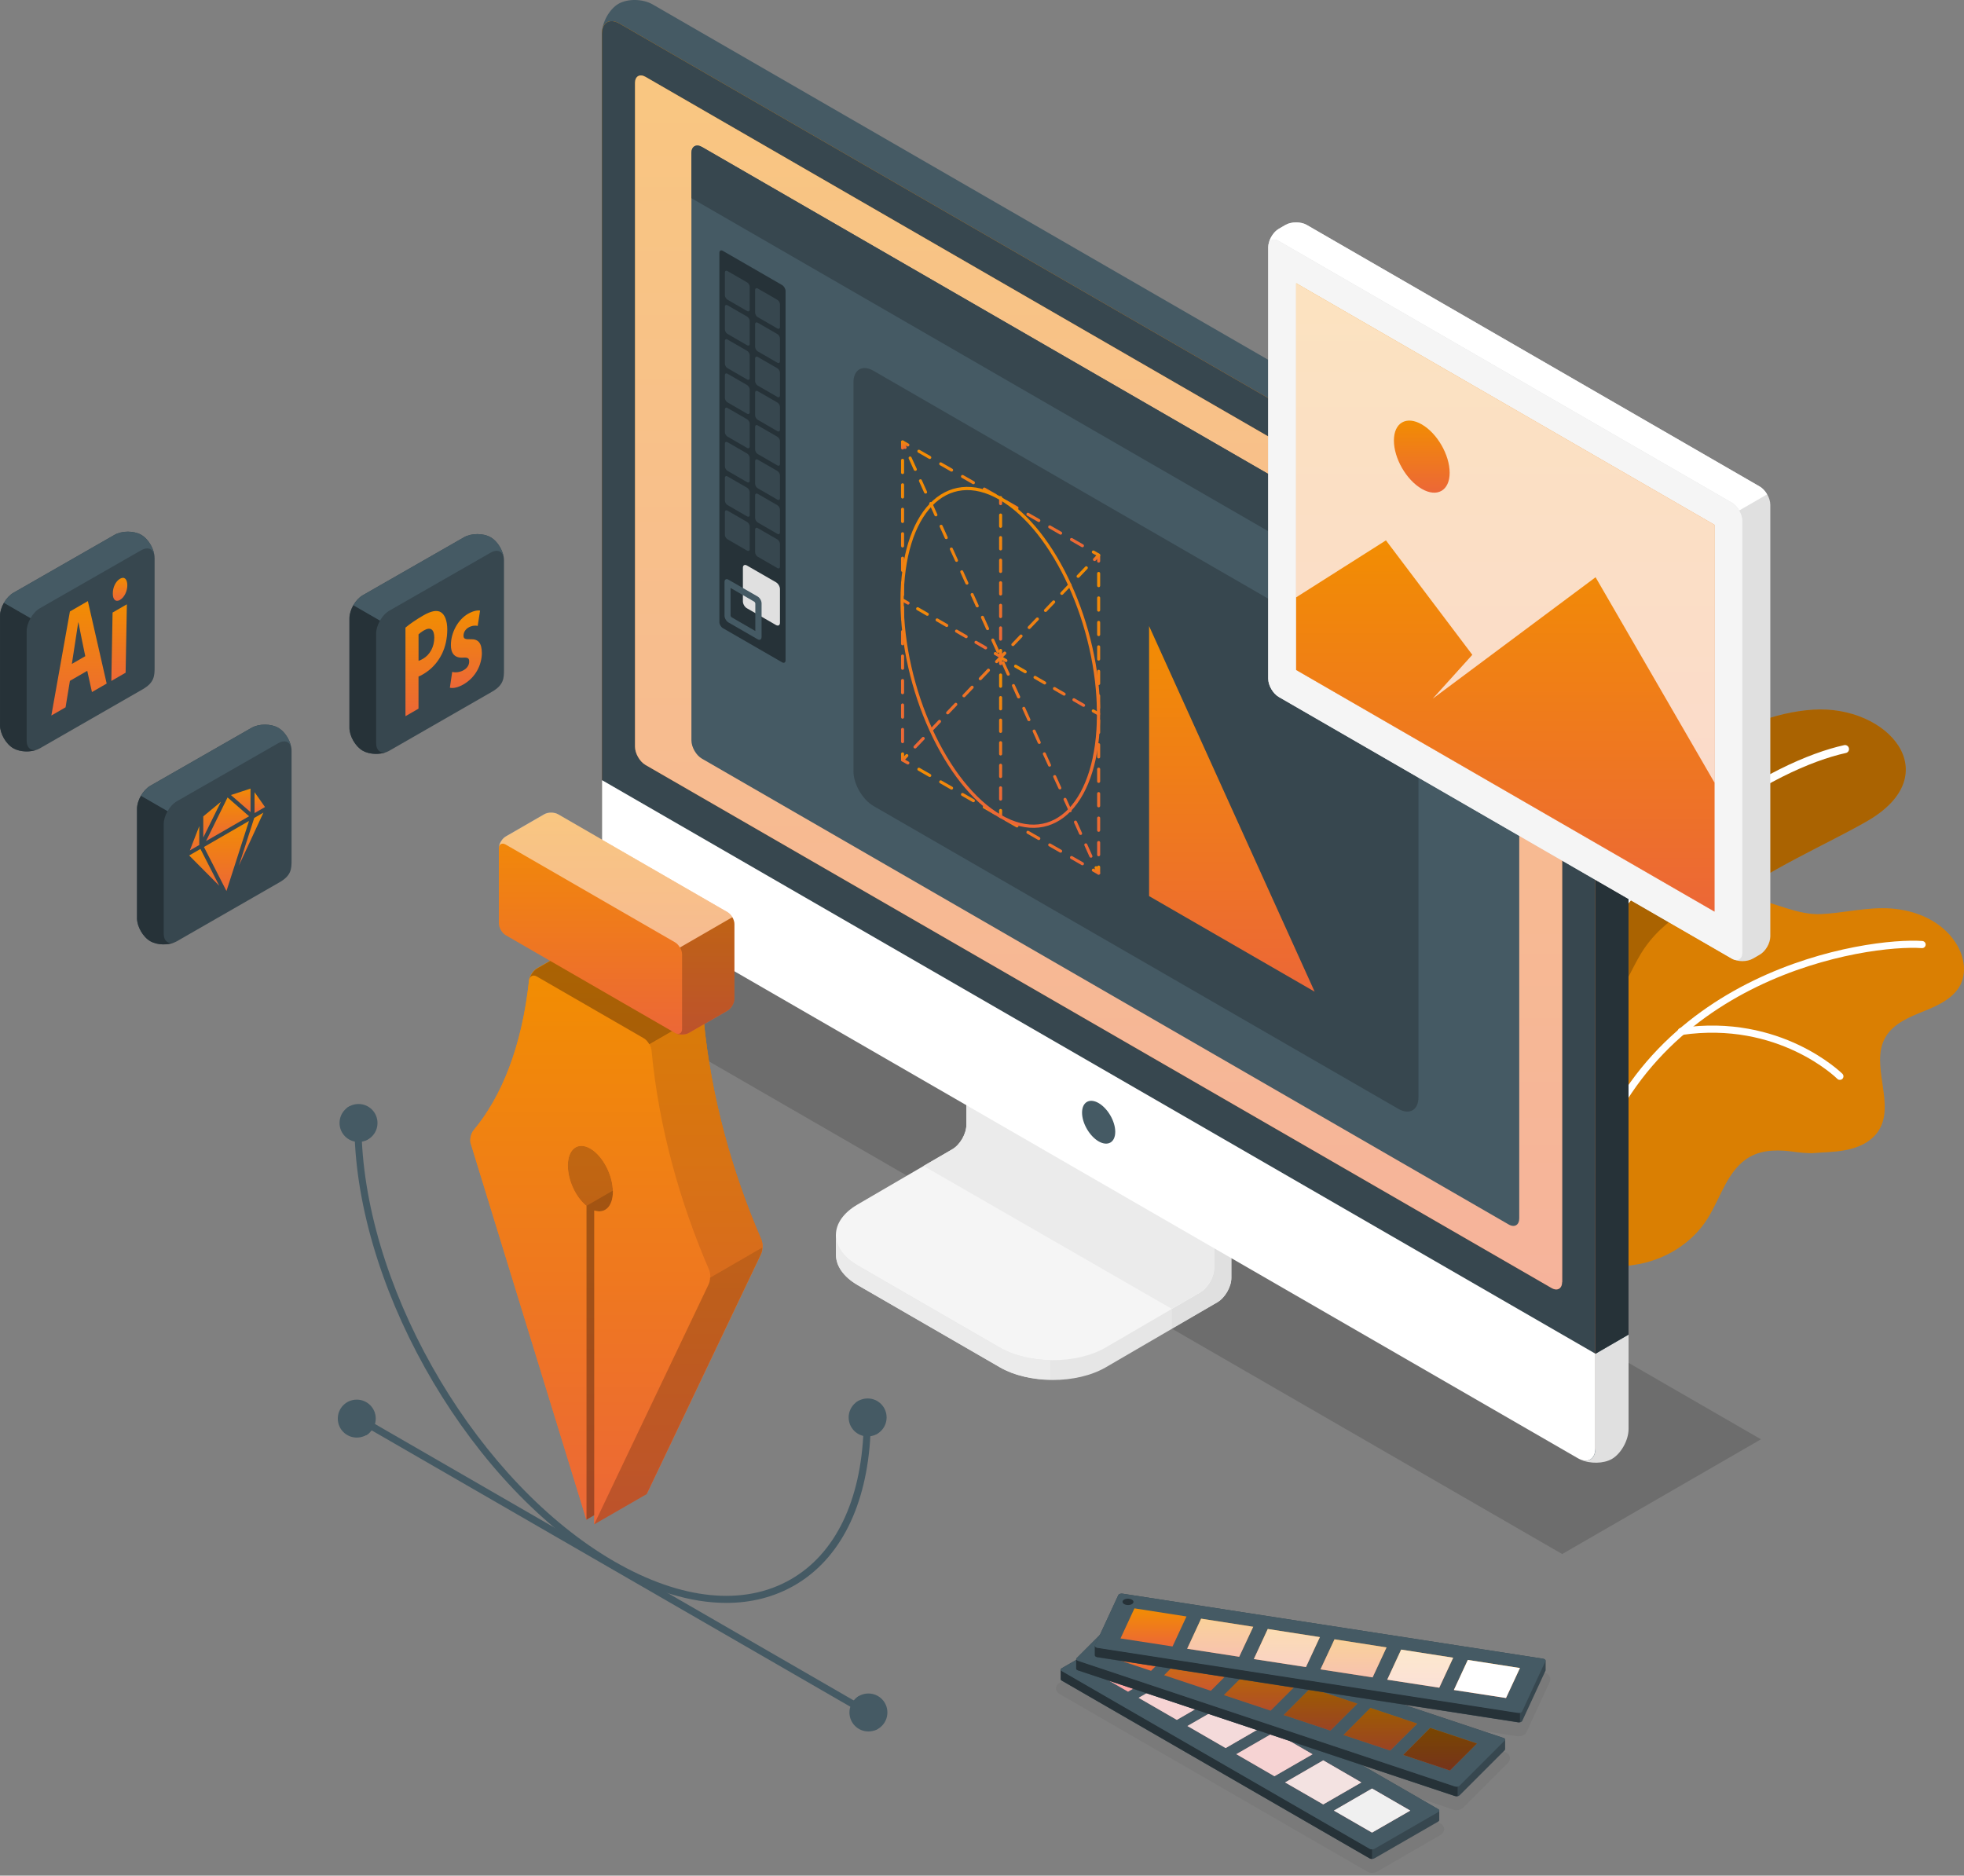 <svg xmlns="http://www.w3.org/2000/svg" width="600" height="573" viewBox="0 0 600 573" fill="none"><rect x="0" y="0" width="600" height="573" fill="#808080" stroke="none"/><path d="M464.945 327.232C464.945 327.232 469.436 291.197 487.685 263.394C505.934 235.591 530.765 218.377 553.791 216.814C576.817 215.251 595.176 236.604 570.389 250.868C545.624 265.133 501.729 279.508 481.015 333.66L464.923 327.232H464.945Z" fill="#F28D02"></path><g opacity="0.3"><path d="M464.945 327.232C464.945 327.232 469.436 291.197 487.685 263.394C505.934 235.591 530.765 218.377 553.791 216.814C576.817 215.251 595.176 236.604 570.389 250.868C545.624 265.133 501.729 279.508 481.015 333.66L464.923 327.232H464.945Z" fill="black"></path></g><path d="M471.791 317.942C471.791 317.942 471.636 317.898 471.548 317.876C470.932 317.612 470.624 316.886 470.888 316.269C495.807 256.745 542.299 232.267 563.388 227.644C564.048 227.49 564.709 227.93 564.841 228.59C564.995 229.251 564.577 229.911 563.894 230.043C543.224 234.578 497.656 258.617 473.133 317.216C472.913 317.766 472.319 318.053 471.768 317.942H471.791Z" fill="white"></path><path d="M599.16 300.331C597.201 304.756 592.358 307.067 587.845 308.872C583.376 310.677 578.467 312.637 576.024 316.819C571.115 325.272 579.172 337.181 573.911 345.414C571.709 348.87 567.593 350.698 563.564 351.402C560.218 352.018 556.806 352.018 553.394 352.305C551.765 352.261 550.136 352.151 548.551 351.93C543.884 351.248 538.821 351.028 534.551 353.427C527.837 357.214 525.768 365.689 521.673 372.249C516.764 380.085 508.113 385.215 499.021 386.447C493.672 387.152 488.631 388.715 484.889 383.674C483.106 381.296 482.225 378.39 481.367 375.529C477.8 363.774 474.256 352.04 470.69 340.285C469.303 335.729 467.982 330.599 470.25 326.417C471.901 323.379 475.071 321.574 477.955 319.659C483.7 315.873 488.807 311.14 493.034 305.724C497.106 300.529 499.043 294.321 502.742 289.17C509.874 279.22 522.664 272.352 534.991 274.421C542.079 275.61 549.014 279.595 556.322 279.264C563.432 278.934 570.389 277.041 577.653 277.547C585.248 278.076 592.996 281.29 597.311 287.806C599.754 291.46 600.921 296.303 599.138 300.309L599.16 300.331Z" fill="#F28D02"></path><g opacity="0.1"><path d="M599.16 300.331C597.201 304.756 592.358 307.067 587.845 308.872C583.376 310.677 578.467 312.637 576.024 316.819C571.115 325.272 579.172 337.181 573.911 345.414C571.709 348.87 567.593 350.698 563.564 351.402C560.218 352.018 556.806 352.018 553.394 352.305C551.765 352.261 550.136 352.151 548.551 351.93C543.884 351.248 538.821 351.028 534.551 353.427C527.837 357.214 525.768 365.689 521.673 372.249C516.764 380.085 508.113 385.215 499.021 386.447C493.672 387.152 488.631 388.715 484.889 383.674C483.106 381.296 482.225 378.39 481.367 375.529C477.8 363.774 474.256 352.04 470.69 340.285C469.303 335.729 467.982 330.599 470.25 326.417C471.901 323.379 475.071 321.574 477.955 319.659C483.7 315.873 488.807 311.14 493.034 305.724C497.106 300.529 499.043 294.321 502.742 289.17C509.874 279.22 522.664 272.352 534.991 274.421C542.079 275.61 549.014 279.595 556.322 279.264C563.432 278.934 570.389 277.041 577.653 277.547C585.248 278.076 592.996 281.29 597.311 287.806C599.754 291.46 600.921 296.303 599.138 300.309L599.16 300.331Z" fill="black"></path></g><path d="M484.273 363.465C484.273 363.465 484.207 363.465 484.185 363.465C483.612 363.311 483.26 362.716 483.414 362.122C501.091 295.84 570.917 286.286 587.273 287.475C587.867 287.519 588.33 288.047 588.286 288.642C588.242 289.236 587.713 289.698 587.119 289.654C571.137 288.488 502.83 297.843 485.527 362.694C485.373 363.245 484.823 363.597 484.273 363.487V363.465Z" fill="white"></path><path d="M561.87 329.895C561.65 329.851 561.452 329.763 561.298 329.587C561.122 329.411 543.313 311.844 513.771 316.181C513.177 316.269 512.626 315.851 512.538 315.257C512.45 314.662 512.868 314.112 513.463 314.024C544.149 309.511 562.662 327.87 562.861 328.046C563.279 328.465 563.279 329.169 562.861 329.587C562.596 329.851 562.244 329.939 561.892 329.873L561.87 329.895Z" fill="white"></path><path opacity="0.15" d="M477.251 474.757L537.964 439.708L234.487 264.492L173.803 299.541L477.251 474.757Z" fill="black"></path><path d="M305.425 417.692L262.092 392.636C257.631 390.058 255.4 386.669 255.4 383.309C255.4 379.92 255.4 377.284 255.4 377.284L296.185 354.141C298.56 352.779 300.5 349.419 300.5 346.667V293.254L376.189 336.993V390.406C376.189 393.158 374.248 396.489 371.873 397.879L337.809 417.721C328.887 422.877 314.404 422.877 305.454 417.721L305.425 417.692Z" fill="#E6E6E6"></path><path d="M357.969 399.85V405.846L371.844 397.851C374.219 396.489 376.159 393.158 376.159 390.378V336.964L361.734 328.651C361.445 332.301 361.126 336.095 360.807 339.774L370.917 345.625V387.365C370.917 390.117 369.005 393.477 366.601 394.838L357.969 399.85Z" fill="#E0E0E0"></path><path d="M370.917 387.394C370.917 390.145 368.976 393.476 366.601 394.867L337.779 411.667C328.858 416.823 314.375 416.823 305.424 411.667L262.062 386.612C253.141 381.456 253.141 373.084 262.062 367.928L290.912 351.099C293.288 349.738 295.228 346.378 295.228 343.626V301.886L370.917 345.625V387.365V387.394Z" fill="#F5F5F5"></path><path d="M282.136 356.198L290.912 351.129C293.288 349.767 295.228 346.407 295.228 343.656V301.915L370.917 345.654V387.394C370.917 390.146 368.976 393.477 366.601 394.868L357.969 399.85L282.136 356.198Z" fill="#EBEBEB"></path><path d="M255.371 377.284V383.309C255.371 386.698 257.601 390.058 262.062 392.636L305.395 417.662C309.682 420.154 315.244 421.399 320.834 421.486V415.49C315.244 415.403 309.682 414.129 305.395 411.667L262.062 386.611C257.601 384.033 255.371 380.673 255.371 377.284Z" fill="#EBEBEB"></path><path d="M492.429 445.037C489.648 446.659 484.956 446.572 481.972 444.834C444.751 423.341 226.492 297.339 189.27 275.846C186.287 274.137 183.883 269.937 183.883 266.519V10.314C183.883 6.867 186.142 2.783 188.952 1.161C191.762 -0.461 196.425 -0.374 199.409 1.364L492.111 170.352C495.094 172.061 497.498 176.261 497.498 179.679V435.854C497.498 439.301 495.239 443.386 492.458 445.008L492.429 445.037Z" fill="#455A64"></path><path d="M481.972 444.835L189.27 275.847C186.287 274.138 183.883 269.938 183.883 266.52V10.315C183.883 6.868 186.287 5.478 189.27 7.215L481.972 176.203C484.956 177.912 487.36 182.113 487.36 185.531V441.706C487.36 445.153 484.956 446.544 481.972 444.806V444.835Z" fill="url(#paint0_linear_2018_5302)"></path><path d="M481.972 444.835L189.27 275.847C186.287 274.138 183.883 269.938 183.883 266.52V10.315C183.883 6.868 186.287 5.478 189.27 7.215L481.972 176.203C484.956 177.912 487.36 182.113 487.36 185.531V441.706C487.36 445.153 484.956 446.544 481.972 444.806V444.835Z" fill="#37474F"></path><path d="M482.783 445.905C485.767 447.238 489.909 447.18 492.458 445.703C495.239 444.081 497.527 439.996 497.527 436.549V407.728L487.418 413.579V442.401C487.418 445.529 485.419 446.948 482.812 445.905H482.783Z" fill="#E0E0E0"></path><path d="M487.389 413.551V442.372C487.389 445.819 484.985 447.209 482.002 445.471L189.3 276.483C186.316 274.774 183.912 270.574 183.912 267.156V238.335L487.389 413.551Z" fill="white"></path><path d="M477.251 391.652V188.89C477.251 186.833 475.803 184.313 474.007 183.3L197.236 23.494C195.44 22.451 193.992 23.291 193.992 25.348V228.11C193.992 230.167 195.44 232.687 197.207 233.701L473.978 393.477C475.774 394.52 477.222 393.68 477.222 391.623L477.251 391.652Z" fill="url(#paint1_linear_2018_5302)"></path><path opacity="0.5" d="M477.251 391.652V188.89C477.251 186.833 475.803 184.313 474.007 183.3L197.236 23.494C195.44 22.451 193.992 23.291 193.992 25.348V228.11C193.992 230.167 195.44 232.687 197.207 233.701L473.978 393.477C475.774 394.52 477.222 393.68 477.222 391.623L477.251 391.652Z" fill="white"></path><path d="M460.885 187.21L214.471 44.929C212.675 43.886 211.227 44.726 211.227 46.782V226.198C211.227 228.255 212.675 230.775 214.471 231.789L460.885 374.07C462.681 375.113 464.129 374.273 464.129 372.187V192.771C464.129 190.715 462.681 188.195 460.885 187.181V187.21Z" fill="#455A64"></path><path d="M239.99 88.928V201.721C239.99 202.417 239.497 202.677 238.918 202.33L220.843 191.902C220.235 191.554 219.771 190.714 219.771 190.048V77.254C219.771 76.559 220.264 76.298 220.843 76.646L238.918 87.074C239.526 87.421 239.99 88.261 239.99 88.928Z" fill="#263238"></path><path d="M237.47 91.592L231.503 88.145C231.068 87.884 230.691 88.087 230.691 88.608V95.502C230.691 96.023 231.039 96.632 231.503 96.892L237.47 100.339C237.904 100.6 238.281 100.397 238.281 99.876V92.982C238.281 92.461 237.933 91.852 237.47 91.592Z" fill="#37474F"></path><path d="M228.229 86.262L222.262 82.815C221.828 82.554 221.451 82.757 221.451 83.279V90.172C221.451 90.694 221.799 91.302 222.262 91.563L228.229 95.01C228.664 95.27 229.04 95.068 229.04 94.546V87.652C229.04 87.131 228.693 86.523 228.229 86.262Z" fill="#37474F"></path><path d="M237.47 102.049L231.503 98.602C231.068 98.341 230.691 98.544 230.691 99.066V105.959C230.691 106.481 231.039 107.089 231.503 107.35L237.47 110.797C237.904 111.057 238.281 110.855 238.281 110.333V103.439C238.281 102.918 237.933 102.31 237.47 102.049Z" fill="#37474F"></path><path d="M228.229 96.719L222.262 93.272C221.828 93.011 221.451 93.214 221.451 93.735V100.629C221.451 101.15 221.799 101.759 222.262 102.019L228.229 105.466C228.664 105.727 229.04 105.524 229.04 105.003V98.109C229.04 97.588 228.693 96.979 228.229 96.719Z" fill="#37474F"></path><path d="M237.47 112.505L231.503 109.058C231.068 108.798 230.691 109.001 230.691 109.522V116.416C230.691 116.937 231.039 117.545 231.503 117.806L237.47 121.253C237.904 121.514 238.281 121.311 238.281 120.79V113.896C238.281 113.374 237.933 112.766 237.47 112.505Z" fill="#37474F"></path><path d="M228.229 107.176L222.262 103.729C221.828 103.469 221.451 103.672 221.451 104.193V111.087C221.451 111.608 221.799 112.217 222.262 112.477L228.229 115.924C228.664 116.185 229.04 115.982 229.04 115.461V108.567C229.04 108.045 228.693 107.437 228.229 107.176Z" fill="#37474F"></path><path d="M237.47 122.962L231.503 119.515C231.068 119.254 230.691 119.457 230.691 119.978V126.872C230.691 127.394 231.039 128.002 231.503 128.263L237.47 131.71C237.904 131.97 238.281 131.768 238.281 131.246V124.352C238.281 123.831 237.933 123.223 237.47 122.962Z" fill="#37474F"></path><path d="M228.229 117.633L222.262 114.186C221.828 113.925 221.451 114.128 221.451 114.649V121.543C221.451 122.065 221.799 122.673 222.262 122.934L228.229 126.381C228.664 126.641 229.04 126.439 229.04 125.917V119.023C229.04 118.502 228.693 117.894 228.229 117.633Z" fill="#37474F"></path><path d="M237.47 133.418L231.503 129.971C231.068 129.711 230.691 129.913 230.691 130.435V137.329C230.691 137.85 231.039 138.458 231.503 138.719L237.47 142.166C237.904 142.427 238.281 142.224 238.281 141.702V134.809C238.281 134.287 237.933 133.679 237.47 133.418Z" fill="#37474F"></path><path d="M228.229 128.089L222.262 124.642C221.828 124.381 221.451 124.584 221.451 125.105V131.999C221.451 132.521 221.799 133.129 222.262 133.39L228.229 136.836C228.664 137.097 229.04 136.894 229.04 136.373V129.479C229.04 128.958 228.693 128.349 228.229 128.089Z" fill="#37474F"></path><path d="M237.47 143.876L231.503 140.429C231.068 140.169 230.691 140.371 230.691 140.893V147.787C230.691 148.308 231.039 148.916 231.503 149.177L237.47 152.624C237.904 152.885 238.281 152.682 238.281 152.16V145.267C238.281 144.745 237.933 144.137 237.47 143.876Z" fill="#37474F"></path><path d="M228.229 138.545L222.262 135.098C221.828 134.837 221.451 135.04 221.451 135.562V142.455C221.451 142.977 221.799 143.585 222.262 143.846L228.229 147.293C228.664 147.554 229.04 147.351 229.04 146.829V139.935C229.04 139.414 228.693 138.806 228.229 138.545Z" fill="#37474F"></path><path d="M237.47 154.333L231.503 150.886C231.068 150.625 230.691 150.828 230.691 151.349V158.243C230.691 158.764 231.039 159.373 231.503 159.633L237.47 163.08C237.904 163.341 238.281 163.138 238.281 162.617V155.723C238.281 155.202 237.933 154.593 237.47 154.333Z" fill="#37474F"></path><path d="M228.229 149.003L222.262 145.556C221.828 145.295 221.451 145.498 221.451 146.02V152.913C221.451 153.435 221.799 154.043 222.262 154.304L228.229 157.751C228.664 158.012 229.04 157.809 229.04 157.287V150.393C229.04 149.872 228.693 149.264 228.229 149.003Z" fill="#37474F"></path><path d="M237.47 164.789L231.503 161.342C231.068 161.081 230.691 161.284 230.691 161.805V168.699C230.691 169.221 231.039 169.829 231.503 170.09L237.47 173.537C237.904 173.797 238.281 173.595 238.281 173.073V166.179C238.281 165.658 237.933 165.05 237.47 164.789Z" fill="#37474F"></path><path d="M228.229 159.459L222.262 156.012C221.828 155.752 221.451 155.955 221.451 156.476V163.37C221.451 163.891 221.799 164.5 222.262 164.76L228.229 168.207C228.664 168.468 229.04 168.265 229.04 167.744V160.85C229.04 160.328 228.693 159.72 228.229 159.459Z" fill="#37474F"></path><path d="M237.064 177.882L228.172 172.755C227.505 172.379 226.955 172.668 226.955 173.45V183.733C226.955 184.515 227.505 185.442 228.172 185.819L237.064 190.946C237.73 191.322 238.281 191.033 238.281 190.251V179.968C238.281 179.186 237.73 178.259 237.064 177.882Z" fill="#E0E0E0"></path><path d="M223.19 179.62L230.489 183.849C230.489 183.849 230.75 184.197 230.75 184.342V192.771L223.45 188.542C223.364 188.484 223.19 188.194 223.19 188.049V179.62ZM222.002 176.926C221.597 176.926 221.336 177.245 221.336 177.795V188.078C221.336 188.86 221.886 189.787 222.552 190.164L231.445 195.291C231.648 195.407 231.822 195.465 231.995 195.465C232.401 195.465 232.662 195.146 232.662 194.596V184.313C232.662 183.531 232.111 182.604 231.445 182.227L222.552 177.1C222.35 176.984 222.176 176.926 222.002 176.926Z" fill="#455A64"></path><path d="M427.226 205.864L266.87 113.288C263.481 111.318 260.729 112.912 260.729 116.822V235.612C260.729 239.522 263.481 244.273 266.87 246.242L427.197 338.76C430.586 340.701 433.338 339.136 433.338 335.226V216.523C433.338 212.613 430.586 207.862 427.197 205.893L427.226 205.864Z" fill="#37474F"></path><path d="M275.735 137.33C275.474 137.33 275.271 137.128 275.271 136.867V135.013C275.271 134.839 275.358 134.694 275.503 134.608C275.648 134.521 275.822 134.521 275.967 134.608L277.589 135.535C277.82 135.65 277.878 135.94 277.763 136.172C277.618 136.403 277.357 136.461 277.125 136.346L276.227 135.824V136.867C276.227 137.128 276.025 137.33 275.764 137.33H275.735Z" fill="url(#paint2_linear_2018_5302)"></path><path d="M330.684 167.194C330.684 167.194 330.51 167.194 330.452 167.136L327.121 165.224C326.889 165.108 326.831 164.819 326.947 164.587C327.063 164.355 327.353 164.297 327.584 164.413L330.916 166.325C331.147 166.441 331.205 166.73 331.089 166.962C331.002 167.107 330.858 167.194 330.684 167.194ZM324.022 163.341C324.022 163.341 323.848 163.341 323.79 163.284L320.459 161.372C320.227 161.256 320.169 160.966 320.285 160.735C320.401 160.503 320.691 160.445 320.922 160.561L324.253 162.472C324.485 162.588 324.543 162.878 324.427 163.11C324.34 163.255 324.195 163.341 324.022 163.341ZM317.359 159.489C317.359 159.489 317.215 159.489 317.128 159.431L313.797 157.519C313.565 157.403 313.507 157.114 313.623 156.882C313.739 156.65 314.028 156.592 314.26 156.708L317.591 158.62C317.823 158.736 317.881 159.026 317.765 159.257C317.678 159.402 317.533 159.489 317.359 159.489ZM310.697 155.636C310.697 155.636 310.552 155.636 310.466 155.579L307.134 153.667C306.903 153.551 306.845 153.261 306.961 153.03C307.077 152.798 307.366 152.74 307.598 152.856L310.929 154.768C311.161 154.883 311.219 155.173 311.103 155.405C311.016 155.55 310.871 155.636 310.697 155.636ZM304.035 151.784C304.035 151.784 303.861 151.784 303.803 151.726L300.472 149.814C300.241 149.698 300.183 149.409 300.298 149.177C300.443 148.945 300.704 148.887 300.936 149.003L304.267 150.915C304.499 151.031 304.556 151.321 304.441 151.552C304.354 151.697 304.209 151.784 304.035 151.784ZM297.373 147.932C297.373 147.932 297.199 147.932 297.141 147.874L293.81 145.962C293.578 145.846 293.52 145.556 293.636 145.325C293.781 145.093 294.042 145.035 294.273 145.151L297.605 147.063C297.836 147.178 297.894 147.468 297.778 147.7C297.691 147.845 297.547 147.932 297.373 147.932ZM290.711 144.079C290.711 144.079 290.537 144.079 290.479 144.021L287.148 142.109C286.916 141.993 286.858 141.704 286.974 141.472C287.09 141.24 287.38 141.182 287.611 141.298L290.942 143.21C291.174 143.326 291.232 143.616 291.116 143.847C291.029 143.992 290.884 144.079 290.711 144.079ZM284.048 140.227C284.048 140.227 283.904 140.227 283.817 140.169L280.486 138.257C280.254 138.141 280.196 137.851 280.312 137.62C280.428 137.388 280.717 137.33 280.949 137.446L284.28 139.358C284.512 139.473 284.57 139.763 284.454 139.995C284.367 140.14 284.222 140.227 284.048 140.227Z" fill="url(#paint3_linear_2018_5302)"></path><path d="M335.637 171.886C335.377 171.886 335.174 171.683 335.174 171.423V169.829L333.783 169.047C333.552 168.932 333.494 168.642 333.61 168.41C333.755 168.178 334.015 168.12 334.247 168.236L335.869 169.163C335.869 169.163 336.101 169.395 336.101 169.569V171.423C336.101 171.683 335.898 171.886 335.637 171.886Z" fill="url(#paint4_linear_2018_5302)"></path><path d="M335.637 261.595C335.377 261.595 335.174 261.392 335.174 261.131V257.395C335.174 257.134 335.377 256.931 335.637 256.931C335.898 256.931 336.101 257.134 336.101 257.395V261.131C336.101 261.392 335.898 261.595 335.637 261.595ZM335.637 254.122C335.377 254.122 335.174 253.919 335.174 253.658V249.922C335.174 249.661 335.377 249.458 335.637 249.458C335.898 249.458 336.101 249.661 336.101 249.922V253.658C336.101 253.919 335.898 254.122 335.637 254.122ZM335.637 246.648C335.377 246.648 335.174 246.446 335.174 246.185V242.448C335.174 242.188 335.377 241.985 335.637 241.985C335.898 241.985 336.101 242.188 336.101 242.448V246.185C336.101 246.446 335.898 246.648 335.637 246.648ZM335.637 239.175C335.377 239.175 335.174 238.972 335.174 238.712V234.975C335.174 234.714 335.377 234.512 335.637 234.512C335.898 234.512 336.101 234.714 336.101 234.975V238.712C336.101 238.972 335.898 239.175 335.637 239.175ZM335.637 231.702C335.377 231.702 335.174 231.499 335.174 231.238V227.502C335.174 227.241 335.377 227.038 335.637 227.038C335.898 227.038 336.101 227.241 336.101 227.502V231.238C336.101 231.499 335.898 231.702 335.637 231.702ZM335.637 224.229C335.377 224.229 335.174 224.026 335.174 223.765V220.029C335.174 219.768 335.377 219.565 335.637 219.565C335.898 219.565 336.101 219.768 336.101 220.029V223.765C336.101 224.026 335.898 224.229 335.637 224.229ZM335.637 216.755C335.377 216.755 335.174 216.553 335.174 216.292V212.555C335.174 212.295 335.377 212.092 335.637 212.092C335.898 212.092 336.101 212.295 336.101 212.555V216.292C336.101 216.553 335.898 216.755 335.637 216.755ZM335.637 209.282C335.377 209.282 335.174 209.079 335.174 208.819V205.082C335.174 204.821 335.377 204.619 335.637 204.619C335.898 204.619 336.101 204.821 336.101 205.082V208.819C336.101 209.079 335.898 209.282 335.637 209.282ZM335.637 201.809C335.377 201.809 335.174 201.606 335.174 201.346V197.609C335.174 197.348 335.377 197.145 335.637 197.145C335.898 197.145 336.101 197.348 336.101 197.609V201.346C336.101 201.606 335.898 201.809 335.637 201.809ZM335.637 194.336C335.377 194.336 335.174 194.133 335.174 193.872V190.136C335.174 189.875 335.377 189.672 335.637 189.672C335.898 189.672 336.101 189.875 336.101 190.136V193.872C336.101 194.133 335.898 194.336 335.637 194.336ZM335.637 186.862C335.377 186.862 335.174 186.66 335.174 186.399V182.662C335.174 182.402 335.377 182.199 335.637 182.199C335.898 182.199 336.101 182.402 336.101 182.662V186.399C336.101 186.66 335.898 186.862 335.637 186.862ZM335.637 179.389C335.377 179.389 335.174 179.186 335.174 178.926V175.189C335.174 174.928 335.377 174.726 335.637 174.726C335.898 174.726 336.101 174.928 336.101 175.189V178.926C336.101 179.186 335.898 179.389 335.637 179.389Z" fill="url(#paint5_linear_2018_5302)"></path><path d="M335.637 267.213C335.637 267.213 335.464 267.213 335.406 267.155L333.783 266.228C333.552 266.113 333.494 265.823 333.61 265.591C333.755 265.359 334.015 265.301 334.247 265.417L335.174 265.939V264.896C335.174 264.635 335.377 264.432 335.637 264.432C335.898 264.432 336.101 264.635 336.101 264.896V266.75C336.101 266.924 336.014 267.068 335.869 267.155C335.782 267.184 335.724 267.213 335.637 267.213Z" fill="url(#paint6_linear_2018_5302)"></path><path d="M330.684 264.346C330.684 264.346 330.539 264.346 330.452 264.288L327.121 262.376C326.889 262.26 326.831 261.971 326.947 261.739C327.092 261.507 327.353 261.449 327.584 261.565L330.916 263.477C331.147 263.593 331.205 263.883 331.089 264.114C331.002 264.259 330.858 264.346 330.684 264.346ZM324.022 260.494C324.022 260.494 323.848 260.494 323.79 260.436L320.459 258.524C320.227 258.408 320.169 258.118 320.285 257.887C320.401 257.655 320.691 257.597 320.922 257.713L324.253 259.625C324.485 259.74 324.543 260.03 324.427 260.262C324.34 260.407 324.195 260.494 324.022 260.494ZM317.359 256.641C317.359 256.641 317.215 256.641 317.128 256.583L313.797 254.671C313.565 254.556 313.507 254.266 313.623 254.034C313.739 253.802 314.028 253.744 314.26 253.86L317.591 255.772C317.823 255.888 317.881 256.178 317.765 256.409C317.678 256.554 317.533 256.641 317.359 256.641ZM310.697 252.789C310.697 252.789 310.523 252.789 310.466 252.731L307.134 250.819C306.903 250.703 306.845 250.413 306.961 250.182C307.077 249.95 307.366 249.892 307.598 250.008L310.929 251.92C311.161 252.035 311.219 252.325 311.103 252.557C311.016 252.702 310.871 252.789 310.697 252.789ZM304.035 248.936C304.035 248.936 303.89 248.936 303.803 248.878L300.472 246.966C300.241 246.851 300.183 246.561 300.298 246.329C300.414 246.097 300.704 246.039 300.936 246.155L304.267 248.067C304.499 248.183 304.556 248.473 304.441 248.704C304.354 248.849 304.209 248.936 304.035 248.936ZM297.373 245.084C297.373 245.084 297.199 245.084 297.141 245.026L293.81 243.114C293.578 242.998 293.52 242.708 293.636 242.477C293.781 242.245 294.042 242.187 294.273 242.303L297.605 244.215C297.836 244.331 297.894 244.62 297.778 244.852C297.691 244.997 297.547 245.084 297.373 245.084ZM290.711 241.231C290.711 241.231 290.537 241.231 290.479 241.173L287.148 239.261C286.916 239.146 286.858 238.856 286.974 238.624C287.119 238.392 287.38 238.335 287.611 238.45L290.942 240.362C291.174 240.478 291.232 240.768 291.116 240.999C291.029 241.144 290.884 241.231 290.711 241.231ZM284.048 237.379C284.048 237.379 283.875 237.379 283.817 237.321L280.486 235.409C280.254 235.293 280.196 235.003 280.312 234.772C280.428 234.54 280.717 234.482 280.949 234.598L284.28 236.51C284.512 236.626 284.57 236.915 284.454 237.147C284.367 237.292 284.222 237.379 284.048 237.379Z" fill="url(#paint7_linear_2018_5302)"></path><path d="M277.357 233.555C277.357 233.555 277.212 233.555 277.125 233.497L275.503 232.57C275.503 232.57 275.271 232.339 275.271 232.165V230.311C275.271 230.05 275.474 229.847 275.735 229.847C275.996 229.847 276.198 230.05 276.198 230.311V231.904L277.589 232.686C277.82 232.802 277.878 233.092 277.763 233.323C277.676 233.468 277.531 233.555 277.357 233.555Z" fill="url(#paint8_linear_2018_5302)"></path><path d="M275.735 227.037C275.474 227.037 275.271 226.835 275.271 226.574V222.837C275.271 222.577 275.474 222.374 275.735 222.374C275.996 222.374 276.198 222.577 276.198 222.837V226.574C276.198 226.835 275.996 227.037 275.735 227.037ZM275.735 219.564C275.474 219.564 275.271 219.361 275.271 219.101V215.364C275.271 215.103 275.474 214.901 275.735 214.901C275.996 214.901 276.198 215.103 276.198 215.364V219.101C276.198 219.361 275.996 219.564 275.735 219.564ZM275.735 212.091C275.474 212.091 275.271 211.888 275.271 211.628V207.891C275.271 207.63 275.474 207.427 275.735 207.427C275.996 207.427 276.198 207.63 276.198 207.891V211.628C276.198 211.888 275.996 212.091 275.735 212.091ZM275.735 204.618C275.474 204.618 275.271 204.415 275.271 204.154V200.418C275.271 200.157 275.474 199.954 275.735 199.954C275.996 199.954 276.198 200.157 276.198 200.418V204.154C276.198 204.415 275.996 204.618 275.735 204.618ZM275.735 197.145C275.474 197.145 275.271 196.942 275.271 196.681V192.944C275.271 192.684 275.474 192.481 275.735 192.481C275.996 192.481 276.198 192.684 276.198 192.944V196.681C276.198 196.942 275.996 197.145 275.735 197.145ZM275.735 189.671C275.474 189.671 275.271 189.468 275.271 189.208V185.471C275.271 185.21 275.474 185.008 275.735 185.008C275.996 185.008 276.198 185.21 276.198 185.471V189.208C276.198 189.468 275.996 189.671 275.735 189.671ZM275.735 182.198C275.474 182.198 275.271 181.995 275.271 181.735V177.998C275.271 177.737 275.474 177.534 275.735 177.534C275.996 177.534 276.198 177.737 276.198 177.998V181.735C276.198 181.995 275.996 182.198 275.735 182.198ZM275.735 174.725C275.474 174.725 275.271 174.522 275.271 174.261V170.525C275.271 170.264 275.474 170.061 275.735 170.061C275.996 170.061 276.198 170.264 276.198 170.525V174.261C276.198 174.522 275.996 174.725 275.735 174.725ZM275.735 167.252C275.474 167.252 275.271 167.049 275.271 166.788V163.051C275.271 162.791 275.474 162.588 275.735 162.588C275.996 162.588 276.198 162.791 276.198 163.051V166.788C276.198 167.049 275.996 167.252 275.735 167.252ZM275.735 159.778C275.474 159.778 275.271 159.576 275.271 159.315V155.578C275.271 155.318 275.474 155.115 275.735 155.115C275.996 155.115 276.198 155.318 276.198 155.578V159.315C276.198 159.576 275.996 159.778 275.735 159.778ZM275.735 152.305C275.474 152.305 275.271 152.102 275.271 151.842V148.105C275.271 147.844 275.474 147.642 275.735 147.642C275.996 147.642 276.198 147.844 276.198 148.105V151.842C276.198 152.102 275.996 152.305 275.735 152.305ZM275.735 144.832C275.474 144.832 275.271 144.629 275.271 144.368V140.632C275.271 140.371 275.474 140.168 275.735 140.168C275.996 140.168 276.198 140.371 276.198 140.632V144.368C276.198 144.629 275.996 144.832 275.735 144.832Z" fill="url(#paint9_linear_2018_5302)"></path><path d="M276.517 137.156C276.343 137.156 276.169 137.069 276.082 136.896L275.3 135.216C275.184 134.984 275.3 134.694 275.532 134.607C275.764 134.491 276.053 134.607 276.14 134.839L276.922 136.519C277.038 136.751 276.922 137.04 276.691 137.127C276.633 137.156 276.575 137.156 276.488 137.156H276.517Z" fill="url(#paint10_linear_2018_5302)"></path><path d="M333.29 262.029C333.117 262.029 332.943 261.942 332.856 261.768L331.292 258.292C331.176 258.06 331.292 257.771 331.524 257.684C331.755 257.568 332.045 257.684 332.132 257.916L333.696 261.391C333.812 261.623 333.696 261.913 333.464 262C333.406 262.029 333.348 262.029 333.261 262.029H333.29ZM330.133 255.077C329.959 255.077 329.786 254.99 329.699 254.816L328.135 251.34C328.019 251.108 328.134 250.819 328.366 250.732C328.598 250.616 328.888 250.732 328.975 250.964L330.539 254.44C330.655 254.671 330.539 254.961 330.307 255.048C330.249 255.077 330.191 255.077 330.104 255.077H330.133ZM326.976 248.125C326.802 248.125 326.628 248.038 326.541 247.864L324.948 244.388C324.832 244.157 324.948 243.867 325.18 243.78C325.412 243.664 325.701 243.78 325.788 244.012L327.352 247.488C327.468 247.719 327.352 248.009 327.121 248.096C327.063 248.125 327.005 248.125 326.918 248.125H326.976ZM323.819 241.173C323.645 241.173 323.471 241.086 323.384 240.912L321.791 237.437C321.675 237.205 321.791 236.915 322.023 236.828C322.254 236.712 322.544 236.828 322.631 237.06L324.195 240.536C324.311 240.768 324.195 241.057 323.963 241.144C323.905 241.173 323.848 241.173 323.761 241.173H323.819ZM320.661 234.221C320.488 234.221 320.314 234.134 320.227 233.961L318.634 230.485C318.518 230.253 318.634 229.963 318.865 229.876C319.097 229.761 319.387 229.876 319.474 230.108L321.038 233.584C321.154 233.816 321.038 234.105 320.806 234.192C320.748 234.221 320.69 234.221 320.603 234.221H320.661ZM317.504 227.269C317.33 227.269 317.156 227.183 317.069 227.009L315.505 223.533C315.389 223.301 315.505 223.011 315.737 222.925C315.969 222.809 316.258 222.925 316.345 223.156L317.91 226.632C318.025 226.864 317.91 227.154 317.678 227.24C317.62 227.269 317.562 227.269 317.475 227.269H317.504ZM314.347 220.318C314.173 220.318 313.999 220.231 313.912 220.057L312.348 216.581C312.232 216.349 312.348 216.06 312.58 215.973C312.811 215.857 313.101 215.973 313.188 216.204L314.752 219.68C314.868 219.912 314.752 220.202 314.52 220.289C314.463 220.318 314.405 220.318 314.318 220.318H314.347ZM311.189 213.366C311.016 213.366 310.842 213.279 310.755 213.105L309.191 209.629C309.075 209.397 309.191 209.108 309.422 209.021C309.654 208.905 309.944 209.021 310.031 209.253L311.624 212.728C311.74 212.96 311.624 213.25 311.392 213.337C311.334 213.366 311.276 213.366 311.189 213.366ZM308.032 206.414C307.858 206.414 307.684 206.327 307.598 206.153L306.033 202.677C305.918 202.446 306.033 202.156 306.265 202.069C306.497 201.953 306.787 202.069 306.873 202.301L308.438 205.777C308.553 206.008 308.438 206.298 308.206 206.385C308.148 206.385 308.09 206.414 308.003 206.414H308.032ZM304.875 199.462C304.701 199.462 304.527 199.375 304.44 199.201L302.876 195.725C302.76 195.494 302.876 195.204 303.108 195.117C303.34 195.001 303.629 195.117 303.716 195.349L305.28 198.825C305.396 199.056 305.28 199.346 305.049 199.433C304.991 199.462 304.933 199.462 304.846 199.462H304.875ZM301.717 192.51C301.544 192.51 301.37 192.423 301.283 192.249L299.719 188.774C299.603 188.542 299.719 188.252 299.951 188.165C300.182 188.049 300.472 188.165 300.559 188.397L302.123 191.873C302.239 192.105 302.123 192.394 301.891 192.481C301.833 192.51 301.775 192.51 301.688 192.51H301.717ZM298.56 185.558C298.386 185.558 298.213 185.471 298.126 185.298L296.562 181.822C296.446 181.59 296.561 181.3 296.793 181.213C297.025 181.098 297.315 181.213 297.402 181.445L298.966 184.921C299.082 185.153 298.966 185.442 298.734 185.529C298.676 185.558 298.618 185.558 298.531 185.558H298.56ZM295.403 178.606C295.229 178.606 295.055 178.52 294.968 178.346L293.404 174.87C293.288 174.638 293.404 174.348 293.636 174.262C293.868 174.146 294.157 174.262 294.244 174.493L295.808 177.969C295.924 178.201 295.808 178.491 295.577 178.577C295.519 178.606 295.461 178.606 295.374 178.606H295.403ZM292.246 171.655C292.072 171.655 291.898 171.568 291.811 171.394L290.218 167.918C290.102 167.686 290.218 167.397 290.45 167.31C290.681 167.194 290.971 167.31 291.058 167.541L292.622 171.017C292.738 171.249 292.622 171.539 292.39 171.626C292.332 171.655 292.275 171.655 292.188 171.655H292.246ZM289.088 164.703C288.914 164.703 288.741 164.616 288.654 164.442L287.09 160.966C286.974 160.734 287.09 160.445 287.321 160.358C287.553 160.242 287.843 160.358 287.93 160.59L289.494 164.066C289.61 164.297 289.494 164.587 289.262 164.674C289.204 164.674 289.146 164.703 289.059 164.703H289.088ZM285.931 157.751C285.757 157.751 285.583 157.664 285.496 157.49L283.932 154.014C283.816 153.783 283.932 153.493 284.164 153.406C284.396 153.29 284.685 153.406 284.772 153.638L286.337 157.114C286.452 157.345 286.336 157.635 286.105 157.722C286.047 157.751 285.989 157.751 285.902 157.751H285.931ZM282.774 150.799C282.6 150.799 282.426 150.712 282.339 150.538L280.775 147.062C280.659 146.831 280.775 146.541 281.007 146.454C281.239 146.338 281.528 146.454 281.615 146.686L283.179 150.162C283.295 150.394 283.179 150.683 282.947 150.77C282.89 150.799 282.832 150.799 282.745 150.799H282.774ZM279.616 143.847C279.443 143.847 279.269 143.76 279.182 143.587L277.618 140.111C277.502 139.879 277.618 139.589 277.849 139.502C278.081 139.386 278.371 139.502 278.458 139.734L280.051 143.21C280.167 143.442 280.051 143.731 279.819 143.818C279.761 143.847 279.703 143.847 279.616 143.847Z" fill="url(#paint11_linear_2018_5302)"></path><path d="M335.637 267.213C335.463 267.213 335.289 267.127 335.203 266.953L334.42 265.273C334.305 265.041 334.42 264.751 334.652 264.664C334.884 264.549 335.174 264.664 335.26 264.896L336.043 266.576C336.158 266.808 336.043 267.098 335.811 267.185C335.753 267.213 335.695 267.213 335.608 267.213H335.637Z" fill="url(#paint12_linear_2018_5302)"></path><path d="M334.361 171.394C334.361 171.394 334.13 171.365 334.043 171.278C333.869 171.104 333.84 170.814 334.043 170.612L335.317 169.279C335.491 169.076 335.781 169.076 335.983 169.279C336.157 169.453 336.186 169.743 335.983 169.945L334.709 171.278C334.709 171.278 334.506 171.423 334.361 171.423V171.394Z" fill="url(#paint13_linear_2018_5302)"></path><path d="M279.529 228.66C279.529 228.66 279.298 228.631 279.211 228.544C279.037 228.37 279.008 228.081 279.211 227.878L281.702 225.271C281.876 225.068 282.165 225.068 282.368 225.271C282.542 225.445 282.571 225.734 282.368 225.937L279.877 228.544C279.877 228.544 279.674 228.689 279.529 228.689V228.66ZM284.512 223.446C284.512 223.446 284.28 223.417 284.193 223.33C284.019 223.156 283.99 222.867 284.193 222.664L286.684 220.057C286.858 219.854 287.148 219.854 287.35 220.057C287.524 220.231 287.553 220.521 287.35 220.723L284.859 223.33C284.859 223.33 284.656 223.475 284.512 223.475V223.446ZM289.494 218.232C289.494 218.232 289.262 218.203 289.175 218.116C289.001 217.943 288.972 217.653 289.175 217.45L291.666 214.843C291.84 214.64 292.13 214.64 292.332 214.843C292.506 215.017 292.535 215.307 292.332 215.509L289.841 218.116C289.841 218.116 289.639 218.261 289.494 218.261V218.232ZM294.476 213.018C294.476 213.018 294.244 212.989 294.157 212.902C293.983 212.729 293.954 212.439 294.157 212.236L296.648 209.629C296.822 209.427 297.112 209.427 297.315 209.629C297.488 209.803 297.517 210.093 297.315 210.295L294.823 212.902C294.823 212.902 294.621 213.047 294.476 213.047V213.018ZM299.458 207.804C299.458 207.804 299.226 207.775 299.139 207.689C298.966 207.515 298.937 207.225 299.139 207.022L301.631 204.415C301.804 204.213 302.094 204.213 302.297 204.415C302.47 204.589 302.499 204.879 302.297 205.082L299.806 207.689C299.806 207.689 299.603 207.833 299.458 207.833V207.804ZM304.44 202.591C304.44 202.591 304.208 202.562 304.122 202.475C303.948 202.301 303.919 202.011 304.122 201.808L306.613 199.201C306.786 198.999 307.076 198.999 307.279 199.201C307.453 199.375 307.482 199.665 307.279 199.868L304.788 202.475C304.788 202.475 304.585 202.619 304.44 202.619V202.591ZM309.422 197.377C309.422 197.377 309.191 197.348 309.104 197.261C308.93 197.087 308.901 196.797 309.104 196.595L311.595 193.988C311.769 193.785 312.058 193.785 312.261 193.988C312.435 194.161 312.464 194.451 312.261 194.654L309.77 197.261C309.77 197.261 309.567 197.406 309.422 197.406V197.377ZM314.405 192.163C314.405 192.163 314.173 192.134 314.086 192.047C313.912 191.873 313.883 191.583 314.086 191.381L316.577 188.774C316.751 188.6 317.04 188.571 317.243 188.774C317.417 188.948 317.446 189.237 317.243 189.44L314.752 192.047C314.752 192.047 314.549 192.192 314.405 192.192V192.163ZM319.387 186.949C319.387 186.949 319.155 186.92 319.068 186.833C318.894 186.659 318.865 186.37 319.068 186.167L321.559 183.56C321.733 183.357 322.023 183.357 322.225 183.56C322.399 183.734 322.428 184.023 322.225 184.226L319.734 186.833C319.734 186.833 319.532 186.978 319.387 186.978V186.949ZM324.369 181.735C324.369 181.735 324.137 181.706 324.05 181.619C323.876 181.445 323.847 181.156 324.05 180.953L326.541 178.346C326.715 178.172 327.005 178.143 327.208 178.346C327.381 178.52 327.41 178.809 327.208 179.012L324.716 181.619C324.716 181.619 324.514 181.764 324.369 181.764V181.735ZM329.351 176.521C329.351 176.521 329.119 176.492 329.032 176.405C328.859 176.231 328.83 175.942 329.032 175.739L331.524 173.132C331.697 172.929 331.987 172.929 332.19 173.132C332.363 173.306 332.392 173.595 332.19 173.798L329.699 176.405C329.699 176.405 329.496 176.55 329.351 176.55V176.521Z" fill="url(#paint14_linear_2018_5302)"></path><path d="M275.735 232.628C275.735 232.628 275.503 232.599 275.416 232.513C275.242 232.339 275.213 232.049 275.416 231.846L276.69 230.514C276.864 230.311 277.154 230.311 277.357 230.514C277.53 230.688 277.559 230.977 277.357 231.18L276.082 232.513C276.082 232.513 275.879 232.657 275.735 232.657V232.628Z" fill="url(#paint15_linear_2018_5302)"></path><path d="M305.686 249.922C305.425 249.922 305.223 249.719 305.223 249.458V247.604C305.223 247.344 305.425 247.141 305.686 247.141C305.947 247.141 306.15 247.344 306.15 247.604V249.458C306.15 249.719 305.947 249.922 305.686 249.922Z" fill="url(#paint16_linear_2018_5302)"></path><path d="M305.686 244.591C305.425 244.591 305.223 244.389 305.223 244.128V240.681C305.223 240.42 305.425 240.218 305.686 240.218C305.947 240.218 306.15 240.42 306.15 240.681V244.128C306.15 244.389 305.947 244.591 305.686 244.591ZM305.686 237.698C305.425 237.698 305.223 237.495 305.223 237.234V233.787C305.223 233.526 305.425 233.324 305.686 233.324C305.947 233.324 306.15 233.526 306.15 233.787V237.234C306.15 237.495 305.947 237.698 305.686 237.698ZM305.686 230.804C305.425 230.804 305.223 230.601 305.223 230.34V226.893C305.223 226.632 305.425 226.43 305.686 226.43C305.947 226.43 306.15 226.632 306.15 226.893V230.34C306.15 230.601 305.947 230.804 305.686 230.804ZM305.686 223.91C305.425 223.91 305.223 223.707 305.223 223.446V219.999C305.223 219.739 305.425 219.536 305.686 219.536C305.947 219.536 306.15 219.739 306.15 219.999V223.446C306.15 223.707 305.947 223.91 305.686 223.91ZM305.686 217.016C305.425 217.016 305.223 216.813 305.223 216.552V213.105C305.223 212.845 305.425 212.642 305.686 212.642C305.947 212.642 306.15 212.845 306.15 213.105V216.552C306.15 216.813 305.947 217.016 305.686 217.016ZM305.686 210.122C305.425 210.122 305.223 209.919 305.223 209.658V206.211C305.223 205.951 305.425 205.748 305.686 205.748C305.947 205.748 306.15 205.951 306.15 206.211V209.658C306.15 209.919 305.947 210.122 305.686 210.122Z" fill="url(#paint17_linear_2018_5302)"></path><path d="M305.686 203.199C305.425 203.199 305.223 202.997 305.223 202.736V200.882C305.223 200.708 305.31 200.564 305.454 200.477C305.599 200.39 305.773 200.39 305.918 200.477L307.54 201.404C307.772 201.519 307.83 201.809 307.714 202.041C307.569 202.273 307.308 202.331 307.077 202.215L306.179 201.693V202.736C306.179 202.997 305.976 203.199 305.715 203.199H305.686Z" fill="url(#paint18_linear_2018_5302)"></path><path d="M331.032 215.945C331.032 215.945 330.858 215.945 330.8 215.887L327.846 214.178C327.614 214.062 327.556 213.773 327.672 213.541C327.788 213.309 328.077 213.251 328.309 213.367L331.264 215.076C331.495 215.192 331.553 215.482 331.437 215.713C331.351 215.858 331.206 215.945 331.032 215.945ZM325.094 212.527C325.094 212.527 324.92 212.527 324.862 212.469L321.908 210.76C321.676 210.644 321.618 210.355 321.734 210.123C321.85 209.891 322.139 209.833 322.371 209.949L325.326 211.658C325.557 211.774 325.615 212.064 325.499 212.295C325.412 212.44 325.268 212.527 325.094 212.527ZM319.156 209.109C319.156 209.109 318.982 209.109 318.924 209.051L315.97 207.342C315.738 207.226 315.68 206.937 315.796 206.705C315.941 206.473 316.201 206.415 316.433 206.531L319.388 208.24C319.619 208.356 319.677 208.646 319.561 208.877C319.474 209.022 319.33 209.109 319.156 209.109ZM313.218 205.691C313.218 205.691 313.044 205.691 312.986 205.633L310.032 203.924C309.8 203.808 309.742 203.519 309.858 203.287C309.974 203.055 310.263 202.997 310.495 203.113L313.45 204.822C313.681 204.938 313.739 205.228 313.623 205.459C313.536 205.604 313.392 205.691 313.218 205.691Z" fill="url(#paint19_linear_2018_5302)"></path><path d="M335.608 218.58C335.608 218.58 335.463 218.58 335.376 218.522L333.754 217.595C333.522 217.479 333.465 217.19 333.58 216.958C333.696 216.726 333.986 216.668 334.218 216.784L335.84 217.711C336.071 217.827 336.129 218.117 336.014 218.348C335.927 218.493 335.782 218.58 335.608 218.58Z" fill="url(#paint20_linear_2018_5302)"></path><path d="M305.686 154.334C305.425 154.334 305.223 154.131 305.223 153.87V152.016C305.223 151.756 305.425 151.553 305.686 151.553C305.947 151.553 306.15 151.756 306.15 152.016V153.87C306.15 154.131 305.947 154.334 305.686 154.334Z" fill="url(#paint21_linear_2018_5302)"></path><path d="M305.686 195.725C305.425 195.725 305.223 195.523 305.223 195.262V191.815C305.223 191.554 305.425 191.352 305.686 191.352C305.947 191.352 306.15 191.554 306.15 191.815V195.262C306.15 195.523 305.947 195.725 305.686 195.725ZM305.686 188.831C305.425 188.831 305.223 188.629 305.223 188.368V184.921C305.223 184.66 305.425 184.458 305.686 184.458C305.947 184.458 306.15 184.66 306.15 184.921V188.368C306.15 188.629 305.947 188.831 305.686 188.831ZM305.686 181.938C305.425 181.938 305.223 181.735 305.223 181.474V178.027C305.223 177.766 305.425 177.564 305.686 177.564C305.947 177.564 306.15 177.766 306.15 178.027V181.474C306.15 181.735 305.947 181.938 305.686 181.938ZM305.686 175.044C305.425 175.044 305.223 174.841 305.223 174.58V171.133C305.223 170.872 305.425 170.67 305.686 170.67C305.947 170.67 306.15 170.872 306.15 171.133V174.58C306.15 174.841 305.947 175.044 305.686 175.044ZM305.686 168.15C305.425 168.15 305.223 167.947 305.223 167.686V164.239C305.223 163.979 305.425 163.776 305.686 163.776C305.947 163.776 306.15 163.979 306.15 164.239V167.686C306.15 167.947 305.947 168.15 305.686 168.15ZM305.686 161.256C305.425 161.256 305.223 161.053 305.223 160.792V157.345C305.223 157.085 305.425 156.882 305.686 156.882C305.947 156.882 306.15 157.085 306.15 157.345V160.792C306.15 161.053 305.947 161.256 305.686 161.256Z" fill="url(#paint22_linear_2018_5302)"></path><path d="M305.685 201.056C305.685 201.056 305.511 201.056 305.454 200.998L303.831 200.071C303.6 199.956 303.542 199.666 303.658 199.434C303.773 199.202 304.063 199.145 304.295 199.26L305.222 199.782V198.71C305.222 198.449 305.425 198.247 305.685 198.247C305.946 198.247 306.149 198.449 306.149 198.71V200.564C306.149 200.738 306.062 200.882 305.917 200.969C305.83 200.998 305.772 201.027 305.685 201.027V201.056Z" fill="url(#paint23_linear_2018_5302)"></path><path d="M301.109 198.391C301.109 198.391 300.935 198.391 300.877 198.333L297.923 196.624C297.691 196.509 297.633 196.219 297.749 195.987C297.894 195.755 298.155 195.698 298.386 195.813L301.341 197.522C301.573 197.638 301.63 197.928 301.515 198.16C301.428 198.304 301.283 198.391 301.109 198.391ZM295.171 194.973C295.171 194.973 294.997 194.973 294.939 194.915L291.985 193.206C291.753 193.091 291.695 192.801 291.811 192.569C291.927 192.337 292.216 192.28 292.448 192.395L295.403 194.104C295.635 194.22 295.692 194.51 295.577 194.742C295.49 194.886 295.345 194.973 295.171 194.973ZM289.233 191.555C289.233 191.555 289.059 191.555 289.001 191.497L286.047 189.788C285.815 189.673 285.757 189.383 285.873 189.151C285.989 188.919 286.278 188.862 286.51 188.977L289.465 190.686C289.696 190.802 289.754 191.092 289.639 191.324C289.552 191.468 289.407 191.555 289.233 191.555ZM283.295 188.137C283.295 188.137 283.121 188.137 283.063 188.079L280.109 186.37C279.877 186.255 279.819 185.965 279.935 185.733C280.08 185.501 280.34 185.444 280.572 185.559L283.527 187.268C283.758 187.384 283.816 187.674 283.701 187.906C283.614 188.05 283.469 188.137 283.295 188.137Z" fill="url(#paint24_linear_2018_5302)"></path><path d="M277.415 184.719C277.415 184.719 277.27 184.719 277.183 184.661L275.561 183.734C275.329 183.618 275.271 183.329 275.387 183.097C275.503 182.865 275.793 182.807 276.024 182.923L277.646 183.85C277.878 183.966 277.936 184.256 277.82 184.487C277.733 184.632 277.588 184.719 277.415 184.719Z" fill="url(#paint25_linear_2018_5302)"></path><path d="M335.608 218.146C335.608 244.968 322.167 258.988 305.599 249.4C289.03 239.841 275.59 210.325 275.59 183.502C275.59 156.68 289.03 142.66 305.599 152.248C322.167 161.807 335.608 191.323 335.608 218.146Z" stroke="url(#paint26_linear_2018_5302)" stroke-width="0.985" stroke-linecap="round" stroke-linejoin="round"></path><path d="M351.046 273.76L401.621 302.958L351.046 191.265V273.76Z" fill="url(#paint27_linear_2018_5302)"></path><path d="M211.227 46.754C211.227 44.698 212.675 43.887 214.471 44.901L460.885 187.182C462.681 188.224 464.129 190.716 464.129 192.772V206.56L211.227 60.542V46.725V46.754Z" fill="#37474F"></path><path d="M335.635 336.994C338.416 338.616 340.705 342.526 340.705 345.77C340.705 349.015 338.445 350.289 335.635 348.696C332.855 347.074 330.566 343.163 330.566 339.919C330.566 336.704 332.826 335.372 335.635 336.994Z" fill="#455A64"></path><path d="M485.796 180.2C486.781 181.88 487.36 183.821 487.389 185.53V413.579L497.498 407.728V179.708C497.498 177.999 496.861 176.058 495.905 174.378L485.796 180.2Z" fill="#263238"></path><path d="M399.216 68.711L537.587 148.628C539.383 149.671 540.831 152.162 540.831 154.219V286.072C540.831 288.129 539.383 290.649 537.587 291.663L535.53 292.85C533.735 293.893 530.838 293.893 529.071 292.85L390.7 212.933C388.904 211.89 387.456 209.399 387.456 207.342V75.489C387.456 73.432 388.904 70.912 390.7 69.898L392.757 68.711C394.553 67.668 397.449 67.668 399.216 68.711Z" fill="#E0E0E0"></path><path d="M387.572 74.533C387.978 73.2 389.223 72.766 390.672 73.635L529.042 153.552C529.94 154.044 530.723 154.942 531.331 155.956L539.847 151.032C539.267 150.018 538.485 149.149 537.587 148.628L399.188 68.71C397.421 67.697 394.495 67.697 392.699 68.71L390.672 69.898C389.165 70.767 387.891 72.708 387.572 74.533Z" fill="white"></path><path d="M390.672 73.635L529.043 153.552C530.839 154.595 532.287 157.086 532.287 159.142V290.996C532.287 293.052 530.839 293.893 529.043 292.85L390.672 212.932C388.876 211.89 387.428 209.399 387.428 207.342V75.489C387.428 73.432 388.876 72.592 390.672 73.635Z" fill="#F5F5F5"></path><path d="M523.771 160.33L395.973 86.525V204.677L523.771 278.483V160.33Z" fill="url(#paint28_linear_2018_5302)"></path><path opacity="0.75" d="M523.771 160.33L395.973 86.525V204.677L523.771 278.483V160.33Z" fill="white"></path><path d="M523.771 239.089L487.447 176.349L437.684 213.454L449.792 200.043L423.404 165.081L395.973 182.49V204.678L523.771 278.483V239.089Z" fill="url(#paint29_linear_2018_5302)"></path><path d="M434.353 129.655C439.074 132.377 442.869 138.982 442.869 144.427C442.869 149.873 439.045 152.074 434.353 149.352C429.631 146.629 425.837 140.025 425.837 134.579C425.837 129.133 429.66 126.932 434.353 129.655Z" fill="url(#paint30_linear_2018_5302)"></path><path d="M196.362 341.645C200.167 343.845 203.259 349.731 203.259 354.814C203.259 359.333 200.791 361.682 197.581 360.582V456.453L232.51 383.115C233.105 381.896 233.135 379.875 232.57 378.626C223.741 358.203 217.231 335.194 215.001 311.591C214.882 310.223 213.842 308.588 212.652 307.904L180.012 289.057C178.823 288.373 177.782 288.938 177.633 290.276C175.434 310.699 169.191 325.86 160.718 336.027C159.856 337.067 159.44 338.94 159.827 340.248C164.732 356.212 193.062 448.308 195.113 455.026V359.155C191.873 356.539 189.435 351.366 189.435 346.847C189.435 341.764 192.527 339.445 196.332 341.645H196.362Z" fill="url(#paint31_linear_2018_5302)"></path><path d="M143.863 349.494L179.149 464.272L181.557 462.875V465.67L197.551 456.454L232.48 383.116C233.075 381.897 233.105 379.876 232.54 378.627C223.711 358.204 217.2 335.195 214.971 311.592C214.852 310.224 213.812 308.589 212.623 307.905L179.982 289.058C178.793 288.374 176.89 288.374 175.731 289.058L163.988 295.836C162.799 296.52 161.759 298.155 161.61 299.522C159.41 319.945 153.167 335.106 144.695 345.273C143.833 346.313 143.417 348.186 143.803 349.465L143.863 349.494Z" fill="url(#paint32_linear_2018_5302)"></path><path opacity="0.2" d="M173.472 356.093C173.472 360.611 175.909 365.784 179.15 368.4V464.271L181.558 462.874V465.668V369.797C184.798 370.897 187.236 368.578 187.236 364.06C187.236 358.976 184.144 353.09 180.339 350.89C176.534 348.69 173.472 351.039 173.472 356.093Z" fill="black"></path><path d="M143.862 349.494L179.149 464.272V368.401C175.909 365.785 173.471 360.612 173.471 356.094C173.471 351.01 176.563 348.691 180.338 350.891C184.143 353.091 187.235 358.977 187.235 364.061C187.235 368.579 184.797 370.898 181.557 369.798V465.669L216.516 392.361C217.111 391.142 217.141 389.121 216.576 387.872C207.747 367.449 201.236 344.44 199.007 320.837C198.888 319.469 197.847 317.834 196.658 317.15L164.018 298.303C162.828 297.619 161.788 298.184 161.639 299.522C159.439 319.945 153.197 335.106 144.724 345.273C143.862 346.313 143.446 348.186 143.832 349.464L143.862 349.494Z" fill="url(#paint33_linear_2018_5302)"></path><path opacity="0.1" d="M198.383 318.964C198.74 319.559 198.978 320.242 199.037 320.837C201.237 344.441 207.777 367.45 216.606 387.872C216.904 388.556 217.022 389.448 216.993 390.31L232.986 381.065C233.016 380.203 232.897 379.281 232.6 378.597C223.771 358.175 217.26 335.166 215.031 311.562C214.971 310.938 214.733 310.284 214.347 309.659L198.354 318.905L198.383 318.964Z" fill="black"></path><path opacity="0.3" d="M161.729 299.195C161.996 298.095 162.977 297.709 164.018 298.333L196.658 317.181C197.312 317.567 197.907 318.221 198.353 318.994L214.346 309.749C213.9 309.005 213.306 308.322 212.682 307.965L180.041 289.118C178.852 288.434 176.949 288.434 175.76 289.118L164.047 295.896C162.977 296.52 161.996 297.947 161.729 299.225V299.195Z" fill="black"></path><path d="M222.225 278.653L170.528 248.807C169.339 248.123 167.437 248.123 166.277 248.807L154.535 255.585C153.346 256.268 152.395 257.903 152.395 259.271V282.042C152.395 283.41 153.346 285.045 154.535 285.728L206.231 315.575C207.42 316.258 209.323 316.258 210.482 315.575L222.225 308.797C223.414 308.113 224.365 306.478 224.365 305.111V282.339C224.365 280.972 223.414 279.337 222.225 278.653Z" fill="url(#paint34_linear_2018_5302)"></path><path opacity="0.5" d="M152.395 258.914C152.543 257.814 153.435 257.397 154.505 258.022L206.201 287.868C206.796 288.195 207.331 288.79 207.717 289.473L223.711 280.228C223.324 279.544 222.789 278.98 222.195 278.623L170.499 248.747C169.309 248.063 167.407 248.063 166.248 248.747L154.505 255.525C153.435 256.149 152.513 257.606 152.395 258.884V258.914Z" fill="white"></path><path opacity="0.2" d="M206.558 315.753C206.558 315.753 206.558 315.753 206.617 315.753C206.647 315.753 206.706 315.753 206.736 315.783C206.766 315.783 206.825 315.813 206.885 315.842C206.944 315.842 207.033 315.902 207.093 315.902C207.182 315.902 207.271 315.931 207.36 315.961C207.42 315.961 207.479 315.961 207.539 315.961C207.657 315.961 207.776 315.991 207.895 316.021C208.817 316.11 209.798 315.961 210.482 315.545L222.224 308.767C223.413 308.083 224.364 306.448 224.364 305.081V282.31C224.364 281.626 224.127 280.883 223.74 280.199L207.747 289.444C208.133 290.128 208.371 290.871 208.371 291.555V314.326C208.371 315.277 207.895 315.842 207.182 315.842C207.093 315.842 206.974 315.842 206.885 315.813C206.795 315.813 206.677 315.753 206.587 315.723L206.558 315.753Z" fill="black"></path><path opacity="0.2" d="M181.557 465.669L197.551 456.453L232.48 383.115C232.748 382.551 232.897 381.837 232.926 381.094L216.933 390.339C216.903 391.082 216.755 391.796 216.487 392.361L181.527 465.669H181.557Z" fill="black"></path><path opacity="0.15" d="M179.149 368.401V464.272L181.557 462.875V465.669V369.798C184.798 370.898 187.235 368.579 187.235 364.061C187.235 363.942 187.235 363.852 187.235 363.734L179.149 368.401Z" fill="black"></path><path d="M105.246 340.813C105.246 338.197 107.089 337.157 109.319 338.465C111.578 339.773 113.392 342.924 113.392 345.54C113.392 347.651 112.173 348.721 110.538 348.364C112.827 396.523 146.567 453.302 187.681 477.025C208.103 488.827 227.278 490.759 241.636 482.465C255.192 474.647 262.981 458.534 263.813 436.893C262.118 435.347 260.9 432.85 260.9 430.709C260.9 428.093 262.743 427.053 264.972 428.361C267.232 429.669 269.045 432.82 269.045 435.436C269.045 437.666 267.707 438.736 265.924 438.201C264.824 460.021 256.678 476.282 242.706 484.338C236.493 487.905 229.478 489.689 221.897 489.689C211.046 489.689 199.037 486.062 186.61 478.868C144.546 454.581 110.121 396.225 108.338 347.116C106.584 345.57 105.246 342.983 105.246 340.784V340.813Z" fill="#455A64"></path><path d="M109.319 428.54C111.192 429.61 112.767 431.988 113.243 434.277L261.108 519.654C261.643 518.049 263.159 517.544 264.972 518.614C267.232 519.922 269.045 523.073 269.045 525.689C269.045 528.305 267.232 529.346 264.972 528.038C263.04 526.908 261.435 524.441 261.018 522.122L113.243 436.804C112.767 438.528 111.192 439.093 109.319 437.993C107.06 436.685 105.246 433.534 105.246 430.918C105.246 428.302 107.089 427.261 109.319 428.569V428.54Z" fill="#455A64"></path><path d="M259.265 433.028C259.265 436.238 261.851 438.825 265.062 438.825C268.272 438.825 270.858 436.238 270.858 433.028C270.858 429.817 268.272 427.231 265.062 427.231C261.851 427.231 259.265 429.817 259.265 433.028Z" fill="#455A64"></path><path d="M259.503 523.163C259.503 526.373 262.089 528.96 265.3 528.96C268.51 528.96 271.097 526.373 271.097 523.163C271.097 519.952 268.51 517.366 265.3 517.366C262.089 517.366 259.503 519.952 259.503 523.163Z" fill="#455A64"></path><path d="M103.195 433.386C103.195 436.596 105.782 439.182 108.992 439.182C112.203 439.182 114.789 436.596 114.789 433.386C114.789 430.175 112.203 427.589 108.992 427.589C105.782 427.589 103.195 430.175 103.195 433.386Z" fill="#455A64"></path><path d="M103.73 343.073C103.73 346.284 106.317 348.87 109.527 348.87C112.738 348.87 115.324 346.284 115.324 343.073C115.324 339.862 112.738 337.276 109.527 337.276C106.317 337.276 103.73 339.862 103.73 343.073Z" fill="#455A64"></path><path d="M47.22 170.438C47.22 167.842 45.395 164.681 43.147 163.388C40.898 162.096 37.248 162.096 35 163.388L4.074 181.105C1.825 182.409 0 185.559 0 188.155V221.547C0 224.143 1.825 227.304 4.074 228.597C6.322 229.89 9.972 229.89 12.22 228.597L43.538 210.609C47.198 208.523 47.231 206.426 47.231 203.83V170.438H47.22Z" fill="#37474F"></path><path d="M0 221.547C0 224.143 1.825 227.304 4.074 228.597C6.105 229.759 9.266 229.879 11.525 228.934C9.613 229.661 8.147 228.564 8.147 226.24V192.848C8.147 191.544 8.603 190.11 9.342 188.84L1.206 184.147C0.467 185.418 0.011 186.863 0.011 188.155V221.547H0Z" fill="#263238"></path><path d="M47.079 169.287C46.601 167.559 45.026 167.005 43.147 168.092L12.21 185.809C11.091 186.45 10.059 187.558 9.342 188.85L1.206 184.158C1.945 182.865 2.955 181.768 4.074 181.116L35 163.399C37.259 162.106 40.909 162.106 43.147 163.399C45.07 164.496 46.677 166.973 47.079 169.287Z" fill="#455A64"></path><path d="M38.9 178.77C38.9 180.541 38.031 182.485 36.64 183.289C35.326 184.05 34.435 183.115 34.468 181.334C34.435 179.487 35.326 177.575 36.673 176.804C38.02 176.033 38.867 176.935 38.9 178.781V178.77Z" fill="url(#paint35_linear_2018_5302)"></path><path d="M38.758 184.614L38.377 205.514L34.011 208.034L34.391 187.135L38.758 184.614Z" fill="url(#paint36_linear_2018_5302)"></path><path d="M26.841 183.637L21.356 186.808L15.685 218.593L20.031 216.083L21.356 208.002L26.657 204.938L28.091 211.423L32.588 208.827L26.841 183.626V183.637ZM21.953 202.831C21.953 202.831 23.626 192.023 23.898 190.154L23.952 190.122C24.224 191.675 26.049 200.463 26.049 200.463L21.953 202.831Z" fill="url(#paint37_linear_2018_5302)"></path><path d="M153.967 171.188C153.967 168.591 152.142 165.43 149.894 164.138C147.645 162.845 143.995 162.845 141.747 164.138L110.81 181.844C108.561 183.147 106.736 186.298 106.736 188.894V222.286C106.736 224.882 108.561 228.043 110.81 229.336C113.058 230.628 116.708 230.628 118.957 229.336L150.274 211.347C153.935 209.261 153.967 207.165 153.967 204.569V171.188Z" fill="#37474F"></path><path d="M106.758 222.296C106.758 224.893 108.583 228.054 110.831 229.346C112.863 230.509 116.024 230.628 118.283 229.683C116.371 230.411 114.905 229.314 114.905 226.989V193.597C114.905 192.294 115.361 190.86 116.1 189.589L107.964 184.896C107.225 186.167 106.769 187.612 106.769 188.904V222.296H106.758Z" fill="#263238"></path><path d="M153.837 170.025C153.359 168.298 151.784 167.744 149.905 168.83L118.968 186.547C117.849 187.188 116.817 188.296 116.1 189.589L107.964 184.896C108.703 183.604 109.713 182.506 110.832 181.855L141.747 164.138C144.006 162.845 147.656 162.845 149.894 164.138C151.817 165.235 153.424 167.711 153.826 170.025H153.837Z" fill="#455A64"></path><path fill-rule="evenodd" clip-rule="evenodd" d="M147.211 199.398C147.211 203.113 145.299 206.937 141.606 209.077C139.911 210.054 138.401 210.358 137.435 210.098L138.151 205.253C138.89 205.514 140.422 205.448 141.617 204.753C142.822 204.058 143.333 203.113 143.333 202.092C143.333 201.071 142.931 200.821 141.432 200.908C138.76 201.071 137.728 199.431 137.75 197.052C137.75 193.347 139.813 189.35 143.007 187.503C144.517 186.634 145.864 186.384 146.657 186.537L145.94 191.218C145.353 191.066 144.245 191.055 143.137 191.696C142.16 192.261 141.606 193.195 141.606 194.206C141.606 195.14 142.106 195.335 143.681 195.292C146.136 195.162 147.168 196.487 147.2 199.398H147.211Z" fill="url(#paint38_linear_2018_5302)"></path><path fill-rule="evenodd" clip-rule="evenodd" d="M134.752 187.08C133.568 186.287 131.797 186.591 129.309 188.025C126.854 189.448 125.106 190.697 123.867 191.74V218.799L127.854 216.496V206.687C128.223 206.556 128.701 206.307 129.222 206.002C131.601 204.634 133.644 202.559 135.001 199.789C136.066 197.627 136.642 195.009 136.642 192.326C136.642 189.643 135.881 187.797 134.741 187.08H134.752ZM129.201 201.266C128.625 201.603 128.201 201.799 127.865 201.885V193.793C128.147 193.51 128.712 193.054 129.516 192.587C131.525 191.425 132.666 192.272 132.677 194.781C132.677 197.595 131.352 200.028 129.212 201.266H129.201Z" fill="url(#paint39_linear_2018_5302)"></path><path d="M89.074 229.39C89.074 226.794 87.249 223.633 85 222.34C82.752 221.047 79.102 221.047 76.853 222.34L45.916 240.046C43.668 241.35 41.843 244.5 41.843 247.096V280.488C41.843 283.084 43.668 286.245 45.916 287.538C48.165 288.831 51.815 288.831 54.063 287.538L85.38 269.549C89.041 267.464 89.074 265.367 89.074 262.771V229.379V229.39Z" fill="#37474F"></path><path d="M41.864 280.499C41.864 283.095 43.689 286.256 45.938 287.549C47.969 288.711 51.13 288.831 53.39 287.885C51.478 288.613 50.011 287.516 50.011 285.192V251.8C50.011 250.496 50.468 249.062 51.206 247.791L43.07 243.099C42.331 244.37 41.875 245.814 41.875 247.107V280.499H41.864Z" fill="#263238"></path><path d="M88.943 228.238C88.466 226.511 86.89 225.957 85.011 227.043L54.074 244.76C52.955 245.401 51.923 246.509 51.206 247.802L43.07 243.109C43.809 241.817 44.819 240.72 45.938 240.068L76.864 222.351C79.124 221.058 82.773 221.058 85.011 222.351C86.934 223.448 88.541 225.925 88.943 228.238Z" fill="#455A64"></path><path d="M62.102 249.399V255.862L67.49 244.945L62.102 249.399Z" fill="url(#paint40_linear_2018_5302)"></path><path d="M76.538 240.916L70.542 242.882L76.538 248.107V240.916Z" fill="url(#paint41_linear_2018_5302)"></path><path d="M76.093 249.366L69.521 243.62L62.938 256.959L63.416 256.677L69.011 253.451L76.093 249.366Z" fill="url(#paint42_linear_2018_5302)"></path><path d="M57.789 261.348L66.979 270.592L61.233 259.36L57.789 261.348Z" fill="url(#paint43_linear_2018_5302)"></path><path d="M72.986 264.433L80.471 248.258L77.668 249.877L72.986 264.433Z" fill="url(#paint44_linear_2018_5302)"></path><path d="M69.185 272.21L76.072 250.8L62.309 258.752L69.185 272.21Z" fill="url(#paint45_linear_2018_5302)"></path><path d="M60.875 252.397L57.996 259.806L60.82 258.176L60.875 258.154V252.397Z" fill="url(#paint46_linear_2018_5302)"></path><path d="M77.885 248.324L80.959 246.553L77.766 242.012V248.4L77.885 248.324Z" fill="url(#paint47_linear_2018_5302)"></path><path opacity="0.05" d="M473.415 512.154C473.094 511.541 472.423 511.133 471.606 510.987L343.159 491.12H342.663C341.583 491.091 340.708 491.587 340.329 492.375L334.786 504.335L327.901 511.22C327.697 511.424 327.58 511.658 327.493 511.891L323.671 514.108C323.029 514.488 322.621 515.1 322.621 515.8C322.621 516.501 323 517.113 323.671 517.492L417.724 571.783C418.249 572.104 418.833 572.162 419.212 572.162C419.591 572.162 420.145 572.104 420.671 571.783L440.158 560.522C440.8 560.143 441.179 559.501 441.179 558.83C441.179 558.159 440.8 557.517 440.129 557.138L417.228 543.923L444.009 552.85C444.33 552.966 444.651 552.996 445.001 552.996C445.759 552.996 446.488 552.733 446.955 552.266L460.725 538.497C461.192 538.03 461.396 537.359 461.25 536.746C461.075 536.046 460.55 535.521 459.762 535.259L429.364 525.136L463.496 530.416H463.992C465.071 530.445 465.947 529.949 466.326 529.161L473.444 513.787C473.677 513.262 473.677 512.65 473.386 512.154H473.415Z" fill="black"></path><path d="M439.691 553.141C439.691 552.995 439.604 552.82 439.37 552.704L345.318 498.413C344.909 498.18 344.238 498.18 343.83 498.413L324.342 509.645C324.138 509.761 324.021 509.907 324.021 510.082C324.021 510.228 324.021 512.854 324.021 512.999C324.021 513.145 324.109 513.32 324.342 513.437L418.395 567.727C418.804 567.961 419.475 567.961 419.883 567.727L439.37 556.496C439.575 556.379 439.691 556.233 439.691 556.058C439.691 555.883 439.691 553.287 439.691 553.141Z" fill="#37474F"></path><path d="M419.154 564.985V567.903C418.891 567.903 418.629 567.844 418.425 567.728L324.372 513.408C324.168 513.291 324.08 513.145 324.08 513V510.082C324.08 510.257 324.168 510.374 324.372 510.491L418.425 564.781C418.629 564.898 418.862 564.985 419.154 564.985Z" fill="#263238"></path><path d="M345.347 498.413L439.4 552.703C439.808 552.936 439.808 553.316 439.4 553.578L419.912 564.81C419.504 565.043 418.833 565.043 418.425 564.81L324.372 510.519C323.963 510.286 323.963 509.907 324.372 509.673L343.859 498.442C344.268 498.208 344.939 498.208 345.347 498.442V498.413Z" fill="#455A64"></path><path d="M344.589 503.372L332.949 510.081L344.618 516.82L356.258 510.081L344.589 503.372Z" fill="#FFA8A7"></path><path d="M374.433 520.583L362.764 527.293L374.433 534.032L386.073 527.293L374.433 520.583Z" fill="#FFA8A7"></path><path opacity="0.7" d="M374.433 520.583L362.764 527.293L374.433 534.032L386.073 527.293L374.433 520.583Z" fill="#F0F0F0"></path><path d="M389.34 529.19L377.7 535.9L389.34 542.638L400.98 535.929L389.34 529.19Z" fill="#FFA8A7"></path><path opacity="0.6" d="M389.34 529.19L377.7 535.9L389.34 542.638L400.98 535.929L389.34 529.19Z" fill="#F0F0F0"></path><path d="M404.247 537.795L392.607 544.533L404.247 551.243L415.887 544.533L404.247 537.795Z" fill="#FFA8A7"></path><path opacity="0.8" d="M404.247 537.795L392.607 544.533L404.247 551.243L415.887 544.533L404.247 537.795Z" fill="#F0F0F0"></path><path d="M419.155 546.401L407.515 553.14L419.155 559.85L430.824 553.14L419.155 546.401Z" fill="#FFA8A7"></path><path d="M419.155 546.401L407.515 553.14L419.155 559.85L430.824 553.14L419.155 546.401Z" fill="#F0F0F0"></path><path d="M359.526 511.978L347.856 518.688L359.526 525.427L371.165 518.688L359.526 511.978Z" fill="#FFA8A7"></path><path opacity="0.6" d="M359.526 511.978L347.856 518.688L359.526 525.427L371.165 518.688L359.526 511.978Z" fill="#F0F0F0"></path><path d="M345.785 501.768C345.143 502.148 344.064 502.148 343.422 501.768C342.78 501.389 342.78 500.776 343.422 500.397C344.064 500.018 345.143 500.018 345.785 500.397C346.427 500.776 346.427 501.389 345.785 501.768Z" fill="#263238"></path><path d="M459.82 531.466C459.82 531.262 459.616 531.058 459.295 530.941L344.121 492.55C343.625 492.374 342.984 492.491 342.692 492.783L328.922 506.552C328.922 506.552 328.776 506.757 328.776 506.873V509.761C328.776 509.966 328.951 510.199 329.301 510.316L444.475 548.707C444.971 548.882 445.613 548.765 445.905 548.474L459.674 534.704C459.674 534.704 459.82 534.5 459.82 534.383C459.82 534.179 459.82 531.583 459.82 531.466Z" fill="#37474F"></path><path d="M445.293 545.79V548.736C445.031 548.736 444.739 548.736 444.476 548.678L329.302 510.287C328.952 510.17 328.748 509.966 328.777 509.732V506.844C328.777 507.049 328.981 507.253 329.302 507.369L444.476 545.761C444.739 545.848 445.031 545.877 445.293 545.79Z" fill="#263238"></path><path d="M344.122 492.549L459.296 530.941C459.792 531.116 459.967 531.495 459.675 531.757L445.905 545.527C445.614 545.819 444.972 545.906 444.476 545.76L329.302 507.369C328.806 507.194 328.631 506.815 328.923 506.552L342.692 492.783C342.984 492.491 343.626 492.403 344.122 492.549Z" fill="#455A64"></path><path d="M345.61 497.45L337.383 505.677L351.648 510.432L359.875 502.205L345.61 497.45Z" fill="url(#paint48_linear_2018_5302)"></path><path d="M382.134 509.615L373.907 517.842L388.173 522.597L396.399 514.37L382.134 509.615Z" fill="url(#paint49_linear_2018_5302)"></path><path opacity="0.25" d="M382.134 509.615L373.907 517.842L388.173 522.597L396.399 514.37L382.134 509.615Z" fill="black"></path><path d="M400.397 515.712L392.17 523.939L406.435 528.694L414.662 520.467L400.397 515.712Z" fill="url(#paint50_linear_2018_5302)"></path><path opacity="0.35" d="M400.397 515.712L392.17 523.939L406.435 528.694L414.662 520.467L400.397 515.712Z" fill="black"></path><path d="M418.658 521.78L410.432 530.036L424.697 534.791L432.953 526.564L418.658 521.78Z" fill="url(#paint51_linear_2018_5302)"></path><path opacity="0.35" d="M418.658 521.78L410.432 530.036L424.697 534.791L432.953 526.564L418.658 521.78Z" fill="black"></path><path d="M436.92 527.878L428.693 536.134L442.959 540.889L451.215 532.633L436.92 527.878Z" fill="url(#paint52_linear_2018_5302)"></path><path opacity="0.5" d="M436.92 527.878L428.693 536.134L442.959 540.889L451.215 532.633L436.92 527.878Z" fill="black"></path><path d="M363.871 503.518L355.645 511.774L369.91 516.529L378.137 508.273L363.871 503.518Z" fill="url(#paint53_linear_2018_5302)"></path><path opacity="0.15" d="M363.871 503.518L355.645 511.774L369.91 516.529L378.137 508.273L363.871 503.518Z" fill="black"></path><path d="M346.047 495.729C345.581 496.196 344.56 496.342 343.772 496.079C342.984 495.816 342.693 495.233 343.159 494.766C343.626 494.299 344.647 494.154 345.435 494.416C346.222 494.679 346.514 495.262 346.047 495.729Z" fill="#263238"></path><path d="M472.161 507.312C472.161 507.049 471.84 506.816 471.374 506.728L342.926 486.862C342.372 486.774 341.788 486.978 341.642 487.299L334.524 502.673C334.524 502.673 334.495 502.79 334.495 502.819V505.737C334.495 505.999 334.816 506.262 335.283 506.32L463.76 526.187C464.314 526.274 464.897 526.07 465.043 525.749L472.161 510.375C472.161 510.375 472.19 510.258 472.19 510.2V507.283L472.161 507.312Z" fill="#37474F"></path><path d="M464.343 523.24V526.128C464.139 526.128 463.934 526.215 463.701 526.128L335.253 506.261C334.787 506.203 334.466 505.94 334.466 505.678V502.76C334.466 503.023 334.787 503.256 335.253 503.344L463.701 523.21C463.934 523.24 464.139 523.24 464.343 523.21V523.24Z" fill="#263238"></path><path d="M342.925 486.862L471.373 506.728C471.927 506.816 472.277 507.137 472.131 507.487L465.013 522.861C464.867 523.182 464.284 523.386 463.729 523.298L335.282 503.432C334.728 503.344 334.378 503.023 334.523 502.673L341.642 487.299C341.787 486.978 342.371 486.774 342.925 486.862Z" fill="#455A64"></path><path d="M346.573 491.353L342.313 500.543L358.213 502.993L362.472 493.833L346.573 491.353Z" fill="url(#paint54_linear_2018_5302)"></path><path d="M387.297 497.655L383.038 506.844L398.966 509.295L403.226 500.135L387.297 497.655Z" fill="url(#paint55_linear_2018_5302)"></path><path opacity="0.7" d="M387.297 497.655L383.038 506.844L398.966 509.295L403.226 500.135L387.297 497.655Z" fill="white"></path><path d="M407.69 500.806L403.401 509.996L419.33 512.446L423.589 503.286L407.69 500.806Z" fill="url(#paint56_linear_2018_5302)"></path><path opacity="0.6" d="M407.69 500.806L403.401 509.996L419.33 512.446L423.589 503.286L407.69 500.806Z" fill="white"></path><path d="M428.052 503.955L423.793 513.145L439.692 515.595L443.951 506.435L428.052 503.955Z" fill="url(#paint57_linear_2018_5302)"></path><path opacity="0.8" d="M428.052 503.955L423.793 513.145L439.692 515.595L443.951 506.435L428.052 503.955Z" fill="white"></path><path d="M448.414 507.106L444.155 516.296L460.084 518.746L464.343 509.586L448.414 507.106Z" fill="url(#paint58_linear_2018_5302)"></path><path d="M448.414 507.106L444.155 516.296L460.084 518.746L464.343 509.586L448.414 507.106Z" fill="white"></path><path d="M366.935 494.504L362.676 503.693L378.575 506.144L382.863 496.984L366.935 494.504Z" fill="url(#paint59_linear_2018_5302)"></path><path opacity="0.6" d="M366.935 494.504L362.676 503.693L378.575 506.144L382.863 496.984L366.935 494.504Z" fill="white"></path><path d="M346.223 489.633C345.99 490.158 345.056 490.449 344.181 490.304C343.277 490.158 342.752 489.633 342.985 489.108C343.218 488.582 344.152 488.291 345.027 488.437C345.931 488.582 346.457 489.107 346.223 489.603V489.633Z" fill="#263238"></path><defs><linearGradient id="paint0_linear_2018_5302" x1="335.621" y1="6.467" x2="335.621" y2="445.555" gradientUnits="userSpaceOnUse"><stop stop-color="#F28D02"></stop><stop offset="1" stop-color="#EC6737"></stop></linearGradient><linearGradient id="paint1_linear_2018_5302" x1="335.622" y1="23.045" x2="335.622" y2="393.926" gradientUnits="userSpaceOnUse"><stop stop-color="#F28D02"></stop><stop offset="1" stop-color="#EC6737"></stop></linearGradient><linearGradient id="paint2_linear_2018_5302" x1="276.546" y1="134.542" x2="276.546" y2="137.33" gradientUnits="userSpaceOnUse"><stop stop-color="#F28D02"></stop><stop offset="1" stop-color="#EC6737"></stop></linearGradient><linearGradient id="paint3_linear_2018_5302" x1="305.701" y1="137.388" x2="305.701" y2="167.194" gradientUnits="userSpaceOnUse"><stop stop-color="#F28D02"></stop><stop offset="1" stop-color="#EC6737"></stop></linearGradient><linearGradient id="paint4_linear_2018_5302" x1="334.826" y1="168.178" x2="334.826" y2="171.886" gradientUnits="userSpaceOnUse"><stop stop-color="#F28D02"></stop><stop offset="1" stop-color="#EC6737"></stop></linearGradient><linearGradient id="paint5_linear_2018_5302" x1="335.637" y1="174.726" x2="335.637" y2="261.595" gradientUnits="userSpaceOnUse"><stop stop-color="#F28D02"></stop><stop offset="1" stop-color="#EC6737"></stop></linearGradient><linearGradient id="paint6_linear_2018_5302" x1="334.826" y1="264.432" x2="334.826" y2="267.213" gradientUnits="userSpaceOnUse"><stop stop-color="#F28D02"></stop><stop offset="1" stop-color="#EC6737"></stop></linearGradient><linearGradient id="paint7_linear_2018_5302" x1="305.701" y1="234.54" x2="305.701" y2="264.346" gradientUnits="userSpaceOnUse"><stop stop-color="#F28D02"></stop><stop offset="1" stop-color="#EC6737"></stop></linearGradient><linearGradient id="paint8_linear_2018_5302" x1="276.546" y1="229.847" x2="276.546" y2="233.555" gradientUnits="userSpaceOnUse"><stop stop-color="#F28D02"></stop><stop offset="1" stop-color="#EC6737"></stop></linearGradient><linearGradient id="paint9_linear_2018_5302" x1="275.735" y1="140.168" x2="275.735" y2="227.037" gradientUnits="userSpaceOnUse"><stop stop-color="#F28D02"></stop><stop offset="1" stop-color="#EC6737"></stop></linearGradient><linearGradient id="paint10_linear_2018_5302" x1="276.111" y1="134.562" x2="276.111" y2="137.156" gradientUnits="userSpaceOnUse"><stop stop-color="#F28D02"></stop><stop offset="1" stop-color="#EC6737"></stop></linearGradient><linearGradient id="paint11_linear_2018_5302" x1="305.657" y1="139.457" x2="305.657" y2="262.029" gradientUnits="userSpaceOnUse"><stop stop-color="#F28D02"></stop><stop offset="1" stop-color="#EC6737"></stop></linearGradient><linearGradient id="paint12_linear_2018_5302" x1="335.231" y1="264.619" x2="335.231" y2="267.213" gradientUnits="userSpaceOnUse"><stop stop-color="#F28D02"></stop><stop offset="1" stop-color="#EC6737"></stop></linearGradient><linearGradient id="paint13_linear_2018_5302" x1="335.013" y1="169.127" x2="335.013" y2="171.423" gradientUnits="userSpaceOnUse"><stop stop-color="#F28D02"></stop><stop offset="1" stop-color="#EC6737"></stop></linearGradient><linearGradient id="paint14_linear_2018_5302" x1="305.7" y1="172.98" x2="305.7" y2="228.689" gradientUnits="userSpaceOnUse"><stop stop-color="#F28D02"></stop><stop offset="1" stop-color="#EC6737"></stop></linearGradient><linearGradient id="paint15_linear_2018_5302" x1="276.386" y1="230.362" x2="276.386" y2="232.657" gradientUnits="userSpaceOnUse"><stop stop-color="#F28D02"></stop><stop offset="1" stop-color="#EC6737"></stop></linearGradient><linearGradient id="paint16_linear_2018_5302" x1="305.686" y1="247.141" x2="305.686" y2="249.922" gradientUnits="userSpaceOnUse"><stop stop-color="#F28D02"></stop><stop offset="1" stop-color="#EC6737"></stop></linearGradient><linearGradient id="paint17_linear_2018_5302" x1="305.686" y1="205.748" x2="305.686" y2="244.591" gradientUnits="userSpaceOnUse"><stop stop-color="#F28D02"></stop><stop offset="1" stop-color="#EC6737"></stop></linearGradient><linearGradient id="paint18_linear_2018_5302" x1="306.497" y1="200.411" x2="306.497" y2="203.199" gradientUnits="userSpaceOnUse"><stop stop-color="#F28D02"></stop><stop offset="1" stop-color="#EC6737"></stop></linearGradient><linearGradient id="paint19_linear_2018_5302" x1="320.648" y1="203.055" x2="320.648" y2="215.945" gradientUnits="userSpaceOnUse"><stop stop-color="#F28D02"></stop><stop offset="1" stop-color="#EC6737"></stop></linearGradient><linearGradient id="paint20_linear_2018_5302" x1="334.797" y1="216.726" x2="334.797" y2="218.58" gradientUnits="userSpaceOnUse"><stop stop-color="#F28D02"></stop><stop offset="1" stop-color="#EC6737"></stop></linearGradient><linearGradient id="paint21_linear_2018_5302" x1="305.686" y1="151.553" x2="305.686" y2="154.334" gradientUnits="userSpaceOnUse"><stop stop-color="#F28D02"></stop><stop offset="1" stop-color="#EC6737"></stop></linearGradient><linearGradient id="paint22_linear_2018_5302" x1="305.686" y1="156.882" x2="305.686" y2="195.725" gradientUnits="userSpaceOnUse"><stop stop-color="#F28D02"></stop><stop offset="1" stop-color="#EC6737"></stop></linearGradient><linearGradient id="paint23_linear_2018_5302" x1="304.874" y1="198.247" x2="304.874" y2="201.056" gradientUnits="userSpaceOnUse"><stop stop-color="#F28D02"></stop><stop offset="1" stop-color="#EC6737"></stop></linearGradient><linearGradient id="paint24_linear_2018_5302" x1="290.725" y1="185.501" x2="290.725" y2="198.391" gradientUnits="userSpaceOnUse"><stop stop-color="#F28D02"></stop><stop offset="1" stop-color="#EC6737"></stop></linearGradient><linearGradient id="paint25_linear_2018_5302" x1="276.604" y1="182.865" x2="276.604" y2="184.719" gradientUnits="userSpaceOnUse"><stop stop-color="#F28D02"></stop><stop offset="1" stop-color="#EC6737"></stop></linearGradient><linearGradient id="paint26_linear_2018_5302" x1="305.599" y1="149.23" x2="305.599" y2="252.418" gradientUnits="userSpaceOnUse"><stop stop-color="#F28D02"></stop><stop offset="1" stop-color="#EC6737"></stop></linearGradient><linearGradient id="paint27_linear_2018_5302" x1="376.333" y1="191.265" x2="376.333" y2="302.958" gradientUnits="userSpaceOnUse"><stop stop-color="#F28D02"></stop><stop offset="1" stop-color="#EC6737"></stop></linearGradient><linearGradient id="paint28_linear_2018_5302" x1="459.872" y1="86.525" x2="459.872" y2="278.483" gradientUnits="userSpaceOnUse"><stop stop-color="#F28D02"></stop><stop offset="1" stop-color="#EC6737"></stop></linearGradient><linearGradient id="paint29_linear_2018_5302" x1="459.872" y1="165.081" x2="459.872" y2="278.483" gradientUnits="userSpaceOnUse"><stop stop-color="#F28D02"></stop><stop offset="1" stop-color="#EC6737"></stop></linearGradient><linearGradient id="paint30_linear_2018_5302" x1="434.353" y1="128.487" x2="434.353" y2="150.519" gradientUnits="userSpaceOnUse"><stop stop-color="#F28D02"></stop><stop offset="1" stop-color="#EC6737"></stop></linearGradient><linearGradient id="paint31_linear_2018_5302" x1="196.329" y1="288.766" x2="196.329" y2="456.453" gradientUnits="userSpaceOnUse"><stop stop-color="#F28D02"></stop><stop offset="1" stop-color="#EC6737"></stop></linearGradient><linearGradient id="paint32_linear_2018_5302" x1="188.302" y1="288.545" x2="188.302" y2="465.67" gradientUnits="userSpaceOnUse"><stop stop-color="#F28D02"></stop><stop offset="1" stop-color="#EC6737"></stop></linearGradient><linearGradient id="paint33_linear_2018_5302" x1="180.334" y1="298.012" x2="180.334" y2="465.669" gradientUnits="userSpaceOnUse"><stop stop-color="#F28D02"></stop><stop offset="1" stop-color="#EC6737"></stop></linearGradient><linearGradient id="paint34_linear_2018_5302" x1="188.38" y1="248.294" x2="188.38" y2="316.088" gradientUnits="userSpaceOnUse"><stop stop-color="#F28D02"></stop><stop offset="1" stop-color="#EC6737"></stop></linearGradient><linearGradient id="paint35_linear_2018_5302" x1="36.683" y1="176.528" x2="36.683" y2="183.556" gradientUnits="userSpaceOnUse"><stop stop-color="#F28D02"></stop><stop offset="1" stop-color="#EC6737"></stop></linearGradient><linearGradient id="paint36_linear_2018_5302" x1="36.384" y1="184.614" x2="36.384" y2="208.034" gradientUnits="userSpaceOnUse"><stop stop-color="#F28D02"></stop><stop offset="1" stop-color="#EC6737"></stop></linearGradient><linearGradient id="paint37_linear_2018_5302" x1="24.137" y1="183.626" x2="24.137" y2="218.593" gradientUnits="userSpaceOnUse"><stop stop-color="#F28D02"></stop><stop offset="1" stop-color="#EC6737"></stop></linearGradient><linearGradient id="paint38_linear_2018_5302" x1="142.323" y1="186.495" x2="142.323" y2="210.187" gradientUnits="userSpaceOnUse"><stop stop-color="#F28D02"></stop><stop offset="1" stop-color="#EC6737"></stop></linearGradient><linearGradient id="paint39_linear_2018_5302" x1="130.254" y1="186.651" x2="130.254" y2="218.799" gradientUnits="userSpaceOnUse"><stop stop-color="#F28D02"></stop><stop offset="1" stop-color="#EC6737"></stop></linearGradient><linearGradient id="paint40_linear_2018_5302" x1="64.796" y1="244.945" x2="64.796" y2="255.862" gradientUnits="userSpaceOnUse"><stop stop-color="#F28D02"></stop><stop offset="1" stop-color="#EC6737"></stop></linearGradient><linearGradient id="paint41_linear_2018_5302" x1="73.54" y1="240.916" x2="73.54" y2="248.107" gradientUnits="userSpaceOnUse"><stop stop-color="#F28D02"></stop><stop offset="1" stop-color="#EC6737"></stop></linearGradient><linearGradient id="paint42_linear_2018_5302" x1="69.516" y1="243.62" x2="69.516" y2="256.959" gradientUnits="userSpaceOnUse"><stop stop-color="#F28D02"></stop><stop offset="1" stop-color="#EC6737"></stop></linearGradient><linearGradient id="paint43_linear_2018_5302" x1="62.384" y1="259.36" x2="62.384" y2="270.592" gradientUnits="userSpaceOnUse"><stop stop-color="#F28D02"></stop><stop offset="1" stop-color="#EC6737"></stop></linearGradient><linearGradient id="paint44_linear_2018_5302" x1="76.728" y1="248.258" x2="76.728" y2="264.433" gradientUnits="userSpaceOnUse"><stop stop-color="#F28D02"></stop><stop offset="1" stop-color="#EC6737"></stop></linearGradient><linearGradient id="paint45_linear_2018_5302" x1="69.19" y1="250.8" x2="69.19" y2="272.21" gradientUnits="userSpaceOnUse"><stop stop-color="#F28D02"></stop><stop offset="1" stop-color="#EC6737"></stop></linearGradient><linearGradient id="paint46_linear_2018_5302" x1="59.435" y1="252.397" x2="59.435" y2="259.806" gradientUnits="userSpaceOnUse"><stop stop-color="#F28D02"></stop><stop offset="1" stop-color="#EC6737"></stop></linearGradient><linearGradient id="paint47_linear_2018_5302" x1="79.362" y1="242.012" x2="79.362" y2="248.4" gradientUnits="userSpaceOnUse"><stop stop-color="#F28D02"></stop><stop offset="1" stop-color="#EC6737"></stop></linearGradient><linearGradient id="paint48_linear_2018_5302" x1="348.629" y1="497.45" x2="348.629" y2="510.432" gradientUnits="userSpaceOnUse"><stop stop-color="#F28D02"></stop><stop offset="1" stop-color="#EC6737"></stop></linearGradient><linearGradient id="paint49_linear_2018_5302" x1="385.153" y1="509.615" x2="385.153" y2="522.597" gradientUnits="userSpaceOnUse"><stop stop-color="#F28D02"></stop><stop offset="1" stop-color="#EC6737"></stop></linearGradient><linearGradient id="paint50_linear_2018_5302" x1="403.416" y1="515.712" x2="403.416" y2="528.694" gradientUnits="userSpaceOnUse"><stop stop-color="#F28D02"></stop><stop offset="1" stop-color="#EC6737"></stop></linearGradient><linearGradient id="paint51_linear_2018_5302" x1="421.692" y1="521.78" x2="421.692" y2="534.791" gradientUnits="userSpaceOnUse"><stop stop-color="#F28D02"></stop><stop offset="1" stop-color="#EC6737"></stop></linearGradient><linearGradient id="paint52_linear_2018_5302" x1="439.954" y1="527.878" x2="439.954" y2="540.889" gradientUnits="userSpaceOnUse"><stop stop-color="#F28D02"></stop><stop offset="1" stop-color="#EC6737"></stop></linearGradient><linearGradient id="paint53_linear_2018_5302" x1="366.891" y1="503.518" x2="366.891" y2="516.529" gradientUnits="userSpaceOnUse"><stop stop-color="#F28D02"></stop><stop offset="1" stop-color="#EC6737"></stop></linearGradient><linearGradient id="paint54_linear_2018_5302" x1="352.393" y1="491.353" x2="352.393" y2="502.993" gradientUnits="userSpaceOnUse"><stop stop-color="#F28D02"></stop><stop offset="1" stop-color="#EC6737"></stop></linearGradient><linearGradient id="paint55_linear_2018_5302" x1="393.132" y1="497.655" x2="393.132" y2="509.295" gradientUnits="userSpaceOnUse"><stop stop-color="#F28D02"></stop><stop offset="1" stop-color="#EC6737"></stop></linearGradient><linearGradient id="paint56_linear_2018_5302" x1="413.495" y1="500.806" x2="413.495" y2="512.446" gradientUnits="userSpaceOnUse"><stop stop-color="#F28D02"></stop><stop offset="1" stop-color="#EC6737"></stop></linearGradient><linearGradient id="paint57_linear_2018_5302" x1="433.872" y1="503.955" x2="433.872" y2="515.595" gradientUnits="userSpaceOnUse"><stop stop-color="#F28D02"></stop><stop offset="1" stop-color="#EC6737"></stop></linearGradient><linearGradient id="paint58_linear_2018_5302" x1="454.249" y1="507.106" x2="454.249" y2="518.746" gradientUnits="userSpaceOnUse"><stop stop-color="#F28D02"></stop><stop offset="1" stop-color="#EC6737"></stop></linearGradient><linearGradient id="paint59_linear_2018_5302" x1="372.77" y1="494.504" x2="372.77" y2="506.144" gradientUnits="userSpaceOnUse"><stop stop-color="#F28D02"></stop><stop offset="1" stop-color="#EC6737"></stop></linearGradient></defs></svg>